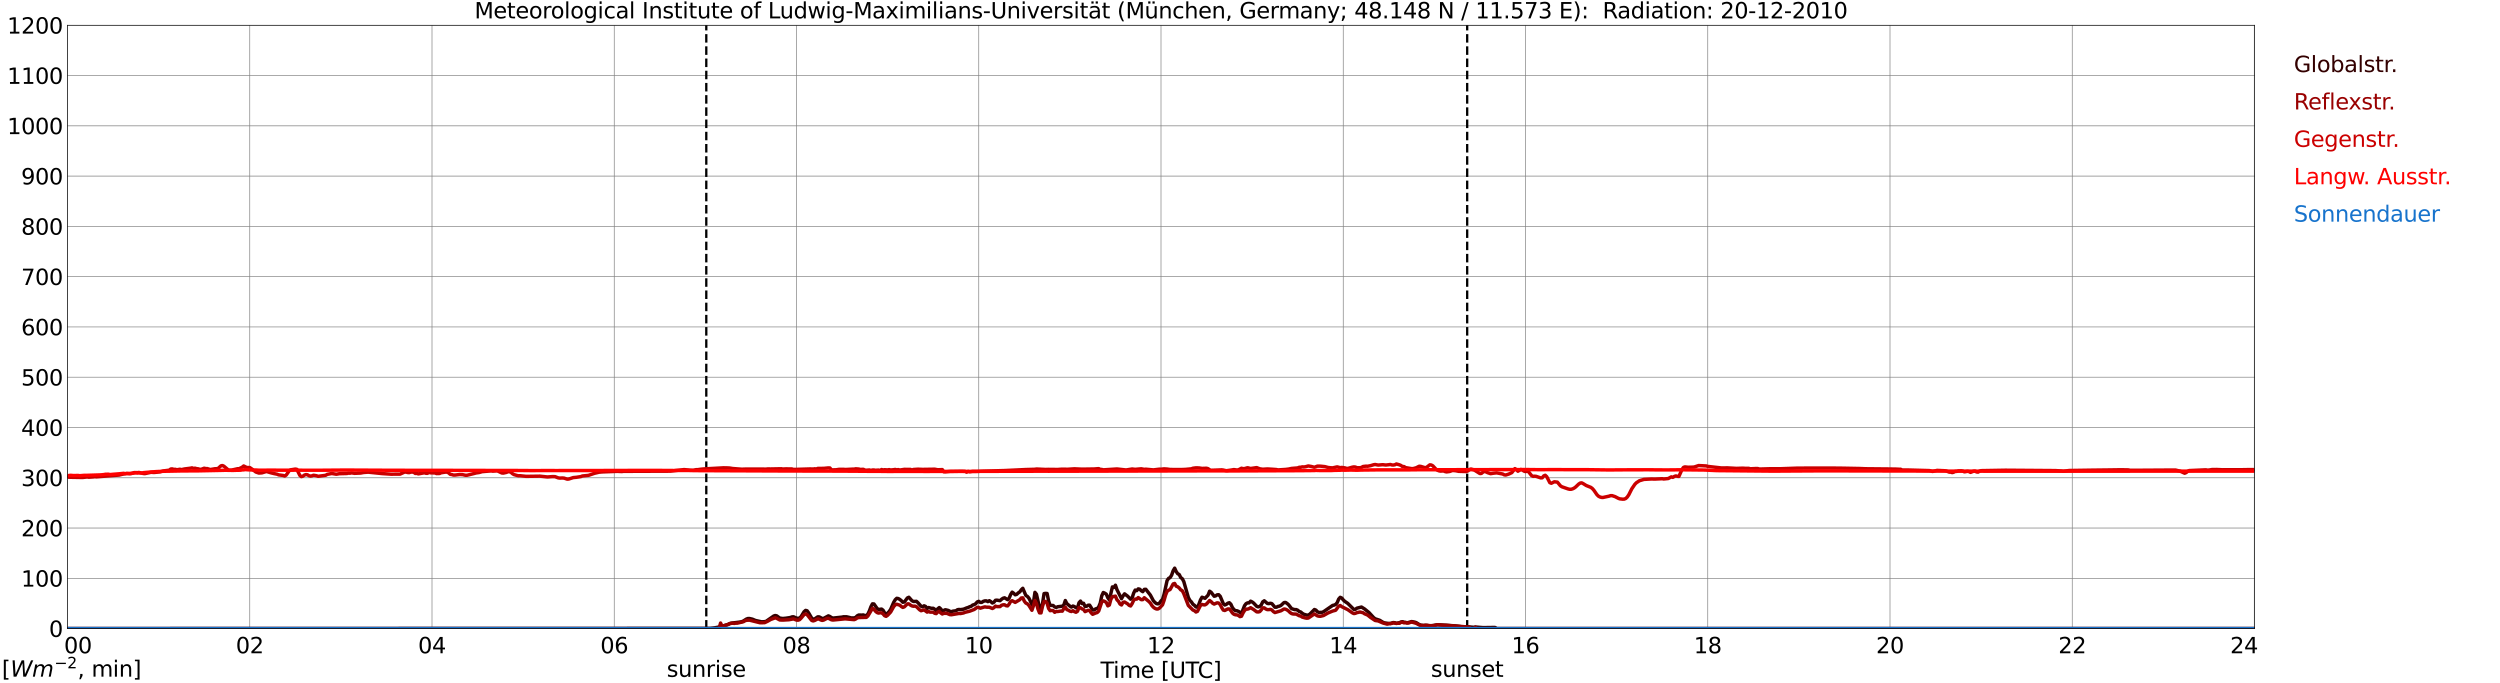 <?xml version="1.0" encoding="utf-8" standalone="no"?>
<!DOCTYPE svg PUBLIC "-//W3C//DTD SVG 1.1//EN"
  "http://www.w3.org/Graphics/SVG/1.1/DTD/svg11.dtd">
<svg xmlns:xlink="http://www.w3.org/1999/xlink" width="1085.4pt" height="296.64pt" viewBox="0 0 1085.4 296.64" xmlns="http://www.w3.org/2000/svg" version="1.1">
 <defs>
  <style type="text/css">*{stroke-linejoin: round; stroke-linecap: butt}</style>
 </defs>
 <g id="figure_1">
  <g id="patch_1">
   <path d="M 0 296.64 
L 1085.4 296.64 
L 1085.4 0 
L 0 0 
z
" style="fill: #ffffff"/>
  </g>
  <g id="axes_1">
   <g id="patch_2">
    <path d="M 29.306 272.909 
L 978.814 272.909 
L 978.814 10.976 
L 29.306 10.976 
z
" style="fill: #ffffff"/>
   </g>
   <g id="patch_3">
    <path d="M 978.814 272.909 
L 978.814 272.909 
L 978.814 10.976 
L 978.814 10.976 
z
" clip-path="url(#pf33347f3f7)" style="fill: #d3d3d3; opacity: 0.25; stroke: #d3d3d3; stroke-linejoin: miter"/>
   </g>
   <g id="matplotlib.axis_1">
    <g id="xtick_1">
     <g id="line2d_1">
      <path d="M 29.306 272.909 
L 29.306 10.976 
" clip-path="url(#pf33347f3f7)" style="fill: none; stroke: #808080; stroke-width: 0.3; stroke-linecap: square"/>
     </g>
     <g id="line2d_2"/>
     <g id="text_1">
      <!--    00 -->
      <g transform="translate(18.733 283.627) scale(0.095 -0.095)">
       <defs>
        <path id="DejaVuSans-20" transform="scale(0.016)"/>
        <path id="DejaVuSans-30" d="M 2034 4250 
Q 1547 4250 1301 3770 
Q 1056 3291 1056 2328 
Q 1056 1369 1301 889 
Q 1547 409 2034 409 
Q 2525 409 2770 889 
Q 3016 1369 3016 2328 
Q 3016 3291 2770 3770 
Q 2525 4250 2034 4250 
z
M 2034 4750 
Q 2819 4750 3233 4129 
Q 3647 3509 3647 2328 
Q 3647 1150 3233 529 
Q 2819 -91 2034 -91 
Q 1250 -91 836 529 
Q 422 1150 422 2328 
Q 422 3509 836 4129 
Q 1250 4750 2034 4750 
z
" transform="scale(0.016)"/>
       </defs>
       <use xlink:href="#DejaVuSans-20"/>
       <use xlink:href="#DejaVuSans-20" transform="translate(31.787 0)"/>
       <use xlink:href="#DejaVuSans-20" transform="translate(63.574 0)"/>
       <use xlink:href="#DejaVuSans-30" transform="translate(95.361 0)"/>
       <use xlink:href="#DejaVuSans-30" transform="translate(158.984 0)"/>
      </g>
     </g>
    </g>
    <g id="xtick_2">
     <g id="line2d_3">
      <path d="M 108.431 272.909 
L 108.431 10.976 
" clip-path="url(#pf33347f3f7)" style="fill: none; stroke: #808080; stroke-width: 0.3; stroke-linecap: square"/>
     </g>
     <g id="line2d_4"/>
     <g id="text_2">
      <!-- 02 -->
      <g transform="translate(102.387 283.627) scale(0.095 -0.095)">
       <defs>
        <path id="DejaVuSans-32" d="M 1228 531 
L 3431 531 
L 3431 0 
L 469 0 
L 469 531 
Q 828 903 1448 1529 
Q 2069 2156 2228 2338 
Q 2531 2678 2651 2914 
Q 2772 3150 2772 3378 
Q 2772 3750 2511 3984 
Q 2250 4219 1831 4219 
Q 1534 4219 1204 4116 
Q 875 4013 500 3803 
L 500 4441 
Q 881 4594 1212 4672 
Q 1544 4750 1819 4750 
Q 2544 4750 2975 4387 
Q 3406 4025 3406 3419 
Q 3406 3131 3298 2873 
Q 3191 2616 2906 2266 
Q 2828 2175 2409 1742 
Q 1991 1309 1228 531 
z
" transform="scale(0.016)"/>
       </defs>
       <use xlink:href="#DejaVuSans-30"/>
       <use xlink:href="#DejaVuSans-32" transform="translate(63.623 0)"/>
      </g>
     </g>
    </g>
    <g id="xtick_3">
     <g id="line2d_5">
      <path d="M 187.557 272.909 
L 187.557 10.976 
" clip-path="url(#pf33347f3f7)" style="fill: none; stroke: #808080; stroke-width: 0.3; stroke-linecap: square"/>
     </g>
     <g id="line2d_6"/>
     <g id="text_3">
      <!-- 04 -->
      <g transform="translate(181.513 283.627) scale(0.095 -0.095)">
       <defs>
        <path id="DejaVuSans-34" d="M 2419 4116 
L 825 1625 
L 2419 1625 
L 2419 4116 
z
M 2253 4666 
L 3047 4666 
L 3047 1625 
L 3713 1625 
L 3713 1100 
L 3047 1100 
L 3047 0 
L 2419 0 
L 2419 1100 
L 313 1100 
L 313 1709 
L 2253 4666 
z
" transform="scale(0.016)"/>
       </defs>
       <use xlink:href="#DejaVuSans-30"/>
       <use xlink:href="#DejaVuSans-34" transform="translate(63.623 0)"/>
      </g>
     </g>
    </g>
    <g id="xtick_4">
     <g id="line2d_7">
      <path d="M 266.683 272.909 
L 266.683 10.976 
" clip-path="url(#pf33347f3f7)" style="fill: none; stroke: #808080; stroke-width: 0.3; stroke-linecap: square"/>
     </g>
     <g id="line2d_8"/>
     <g id="text_4">
      <!-- 06 -->
      <g transform="translate(260.638 283.627) scale(0.095 -0.095)">
       <defs>
        <path id="DejaVuSans-36" d="M 2113 2584 
Q 1688 2584 1439 2293 
Q 1191 2003 1191 1497 
Q 1191 994 1439 701 
Q 1688 409 2113 409 
Q 2538 409 2786 701 
Q 3034 994 3034 1497 
Q 3034 2003 2786 2293 
Q 2538 2584 2113 2584 
z
M 3366 4563 
L 3366 3988 
Q 3128 4100 2886 4159 
Q 2644 4219 2406 4219 
Q 1781 4219 1451 3797 
Q 1122 3375 1075 2522 
Q 1259 2794 1537 2939 
Q 1816 3084 2150 3084 
Q 2853 3084 3261 2657 
Q 3669 2231 3669 1497 
Q 3669 778 3244 343 
Q 2819 -91 2113 -91 
Q 1303 -91 875 529 
Q 447 1150 447 2328 
Q 447 3434 972 4092 
Q 1497 4750 2381 4750 
Q 2619 4750 2861 4703 
Q 3103 4656 3366 4563 
z
" transform="scale(0.016)"/>
       </defs>
       <use xlink:href="#DejaVuSans-30"/>
       <use xlink:href="#DejaVuSans-36" transform="translate(63.623 0)"/>
      </g>
     </g>
    </g>
    <g id="xtick_5">
     <g id="line2d_9">
      <path d="M 345.808 272.909 
L 345.808 10.976 
" clip-path="url(#pf33347f3f7)" style="fill: none; stroke: #808080; stroke-width: 0.3; stroke-linecap: square"/>
     </g>
     <g id="line2d_10"/>
     <g id="text_5">
      <!-- 08 -->
      <g transform="translate(339.764 283.627) scale(0.095 -0.095)">
       <defs>
        <path id="DejaVuSans-38" d="M 2034 2216 
Q 1584 2216 1326 1975 
Q 1069 1734 1069 1313 
Q 1069 891 1326 650 
Q 1584 409 2034 409 
Q 2484 409 2743 651 
Q 3003 894 3003 1313 
Q 3003 1734 2745 1975 
Q 2488 2216 2034 2216 
z
M 1403 2484 
Q 997 2584 770 2862 
Q 544 3141 544 3541 
Q 544 4100 942 4425 
Q 1341 4750 2034 4750 
Q 2731 4750 3128 4425 
Q 3525 4100 3525 3541 
Q 3525 3141 3298 2862 
Q 3072 2584 2669 2484 
Q 3125 2378 3379 2068 
Q 3634 1759 3634 1313 
Q 3634 634 3220 271 
Q 2806 -91 2034 -91 
Q 1263 -91 848 271 
Q 434 634 434 1313 
Q 434 1759 690 2068 
Q 947 2378 1403 2484 
z
M 1172 3481 
Q 1172 3119 1398 2916 
Q 1625 2713 2034 2713 
Q 2441 2713 2670 2916 
Q 2900 3119 2900 3481 
Q 2900 3844 2670 4047 
Q 2441 4250 2034 4250 
Q 1625 4250 1398 4047 
Q 1172 3844 1172 3481 
z
" transform="scale(0.016)"/>
       </defs>
       <use xlink:href="#DejaVuSans-30"/>
       <use xlink:href="#DejaVuSans-38" transform="translate(63.623 0)"/>
      </g>
     </g>
    </g>
    <g id="xtick_6">
     <g id="line2d_11">
      <path d="M 424.934 272.909 
L 424.934 10.976 
" clip-path="url(#pf33347f3f7)" style="fill: none; stroke: #808080; stroke-width: 0.3; stroke-linecap: square"/>
     </g>
     <g id="line2d_12"/>
     <g id="text_6">
      <!-- 10 -->
      <g transform="translate(418.89 283.627) scale(0.095 -0.095)">
       <defs>
        <path id="DejaVuSans-31" d="M 794 531 
L 1825 531 
L 1825 4091 
L 703 3866 
L 703 4441 
L 1819 4666 
L 2450 4666 
L 2450 531 
L 3481 531 
L 3481 0 
L 794 0 
L 794 531 
z
" transform="scale(0.016)"/>
       </defs>
       <use xlink:href="#DejaVuSans-31"/>
       <use xlink:href="#DejaVuSans-30" transform="translate(63.623 0)"/>
      </g>
     </g>
    </g>
    <g id="xtick_7">
     <g id="line2d_13">
      <path d="M 504.06 272.909 
L 504.06 10.976 
" clip-path="url(#pf33347f3f7)" style="fill: none; stroke: #808080; stroke-width: 0.3; stroke-linecap: square"/>
     </g>
     <g id="line2d_14"/>
     <g id="text_7">
      <!-- 12 -->
      <g transform="translate(498.015 283.627) scale(0.095 -0.095)">
       <use xlink:href="#DejaVuSans-31"/>
       <use xlink:href="#DejaVuSans-32" transform="translate(63.623 0)"/>
      </g>
     </g>
    </g>
    <g id="xtick_8">
     <g id="line2d_15">
      <path d="M 583.185 272.909 
L 583.185 10.976 
" clip-path="url(#pf33347f3f7)" style="fill: none; stroke: #808080; stroke-width: 0.3; stroke-linecap: square"/>
     </g>
     <g id="line2d_16"/>
     <g id="text_8">
      <!-- 14 -->
      <g transform="translate(577.141 283.627) scale(0.095 -0.095)">
       <use xlink:href="#DejaVuSans-31"/>
       <use xlink:href="#DejaVuSans-34" transform="translate(63.623 0)"/>
      </g>
     </g>
    </g>
    <g id="xtick_9">
     <g id="line2d_17">
      <path d="M 662.311 272.909 
L 662.311 10.976 
" clip-path="url(#pf33347f3f7)" style="fill: none; stroke: #808080; stroke-width: 0.3; stroke-linecap: square"/>
     </g>
     <g id="line2d_18"/>
     <g id="text_9">
      <!-- 16 -->
      <g transform="translate(656.267 283.627) scale(0.095 -0.095)">
       <use xlink:href="#DejaVuSans-31"/>
       <use xlink:href="#DejaVuSans-36" transform="translate(63.623 0)"/>
      </g>
     </g>
    </g>
    <g id="xtick_10">
     <g id="line2d_19">
      <path d="M 741.437 272.909 
L 741.437 10.976 
" clip-path="url(#pf33347f3f7)" style="fill: none; stroke: #808080; stroke-width: 0.3; stroke-linecap: square"/>
     </g>
     <g id="line2d_20"/>
     <g id="text_10">
      <!-- 18 -->
      <g transform="translate(735.392 283.627) scale(0.095 -0.095)">
       <use xlink:href="#DejaVuSans-31"/>
       <use xlink:href="#DejaVuSans-38" transform="translate(63.623 0)"/>
      </g>
     </g>
    </g>
    <g id="xtick_11">
     <g id="line2d_21">
      <path d="M 820.562 272.909 
L 820.562 10.976 
" clip-path="url(#pf33347f3f7)" style="fill: none; stroke: #808080; stroke-width: 0.3; stroke-linecap: square"/>
     </g>
     <g id="line2d_22"/>
     <g id="text_11">
      <!-- 20 -->
      <g transform="translate(814.518 283.627) scale(0.095 -0.095)">
       <use xlink:href="#DejaVuSans-32"/>
       <use xlink:href="#DejaVuSans-30" transform="translate(63.623 0)"/>
      </g>
     </g>
    </g>
    <g id="xtick_12">
     <g id="line2d_23">
      <path d="M 899.688 272.909 
L 899.688 10.976 
" clip-path="url(#pf33347f3f7)" style="fill: none; stroke: #808080; stroke-width: 0.3; stroke-linecap: square"/>
     </g>
     <g id="line2d_24"/>
     <g id="text_12">
      <!-- 22 -->
      <g transform="translate(893.644 283.627) scale(0.095 -0.095)">
       <use xlink:href="#DejaVuSans-32"/>
       <use xlink:href="#DejaVuSans-32" transform="translate(63.623 0)"/>
      </g>
     </g>
    </g>
    <g id="xtick_13">
     <g id="line2d_25">
      <path d="M 978.814 272.909 
L 978.814 10.976 
" clip-path="url(#pf33347f3f7)" style="fill: none; stroke: #808080; stroke-width: 0.3; stroke-linecap: square"/>
     </g>
     <g id="line2d_26"/>
     <g id="text_13">
      <!-- 24    -->
      <g transform="translate(968.241 283.627) scale(0.095 -0.095)">
       <use xlink:href="#DejaVuSans-32"/>
       <use xlink:href="#DejaVuSans-34" transform="translate(63.623 0)"/>
       <use xlink:href="#DejaVuSans-20" transform="translate(127.246 0)"/>
       <use xlink:href="#DejaVuSans-20" transform="translate(159.033 0)"/>
       <use xlink:href="#DejaVuSans-20" transform="translate(190.82 0)"/>
      </g>
     </g>
    </g>
    <g id="text_14">
     <!-- Time [UTC] -->
     <g transform="translate(477.806 294.322) scale(0.095 -0.095)">
      <defs>
       <path id="DejaVuSans-54" d="M -19 4666 
L 3928 4666 
L 3928 4134 
L 2272 4134 
L 2272 0 
L 1638 0 
L 1638 4134 
L -19 4134 
L -19 4666 
z
" transform="scale(0.016)"/>
       <path id="DejaVuSans-69" d="M 603 3500 
L 1178 3500 
L 1178 0 
L 603 0 
L 603 3500 
z
M 603 4863 
L 1178 4863 
L 1178 4134 
L 603 4134 
L 603 4863 
z
" transform="scale(0.016)"/>
       <path id="DejaVuSans-6d" d="M 3328 2828 
Q 3544 3216 3844 3400 
Q 4144 3584 4550 3584 
Q 5097 3584 5394 3201 
Q 5691 2819 5691 2113 
L 5691 0 
L 5113 0 
L 5113 2094 
Q 5113 2597 4934 2840 
Q 4756 3084 4391 3084 
Q 3944 3084 3684 2787 
Q 3425 2491 3425 1978 
L 3425 0 
L 2847 0 
L 2847 2094 
Q 2847 2600 2669 2842 
Q 2491 3084 2119 3084 
Q 1678 3084 1418 2786 
Q 1159 2488 1159 1978 
L 1159 0 
L 581 0 
L 581 3500 
L 1159 3500 
L 1159 2956 
Q 1356 3278 1631 3431 
Q 1906 3584 2284 3584 
Q 2666 3584 2933 3390 
Q 3200 3197 3328 2828 
z
" transform="scale(0.016)"/>
       <path id="DejaVuSans-65" d="M 3597 1894 
L 3597 1613 
L 953 1613 
Q 991 1019 1311 708 
Q 1631 397 2203 397 
Q 2534 397 2845 478 
Q 3156 559 3463 722 
L 3463 178 
Q 3153 47 2828 -22 
Q 2503 -91 2169 -91 
Q 1331 -91 842 396 
Q 353 884 353 1716 
Q 353 2575 817 3079 
Q 1281 3584 2069 3584 
Q 2775 3584 3186 3129 
Q 3597 2675 3597 1894 
z
M 3022 2063 
Q 3016 2534 2758 2815 
Q 2500 3097 2075 3097 
Q 1594 3097 1305 2825 
Q 1016 2553 972 2059 
L 3022 2063 
z
" transform="scale(0.016)"/>
       <path id="DejaVuSans-5b" d="M 550 4863 
L 1875 4863 
L 1875 4416 
L 1125 4416 
L 1125 -397 
L 1875 -397 
L 1875 -844 
L 550 -844 
L 550 4863 
z
" transform="scale(0.016)"/>
       <path id="DejaVuSans-55" d="M 556 4666 
L 1191 4666 
L 1191 1831 
Q 1191 1081 1462 751 
Q 1734 422 2344 422 
Q 2950 422 3222 751 
Q 3494 1081 3494 1831 
L 3494 4666 
L 4128 4666 
L 4128 1753 
Q 4128 841 3676 375 
Q 3225 -91 2344 -91 
Q 1459 -91 1007 375 
Q 556 841 556 1753 
L 556 4666 
z
" transform="scale(0.016)"/>
       <path id="DejaVuSans-43" d="M 4122 4306 
L 4122 3641 
Q 3803 3938 3442 4084 
Q 3081 4231 2675 4231 
Q 1875 4231 1450 3742 
Q 1025 3253 1025 2328 
Q 1025 1406 1450 917 
Q 1875 428 2675 428 
Q 3081 428 3442 575 
Q 3803 722 4122 1019 
L 4122 359 
Q 3791 134 3420 21 
Q 3050 -91 2638 -91 
Q 1578 -91 968 557 
Q 359 1206 359 2328 
Q 359 3453 968 4101 
Q 1578 4750 2638 4750 
Q 3056 4750 3426 4639 
Q 3797 4528 4122 4306 
z
" transform="scale(0.016)"/>
       <path id="DejaVuSans-5d" d="M 1947 4863 
L 1947 -844 
L 622 -844 
L 622 -397 
L 1369 -397 
L 1369 4416 
L 622 4416 
L 622 4863 
L 1947 4863 
z
" transform="scale(0.016)"/>
      </defs>
      <use xlink:href="#DejaVuSans-54"/>
      <use xlink:href="#DejaVuSans-69" transform="translate(57.959 0)"/>
      <use xlink:href="#DejaVuSans-6d" transform="translate(85.742 0)"/>
      <use xlink:href="#DejaVuSans-65" transform="translate(183.154 0)"/>
      <use xlink:href="#DejaVuSans-20" transform="translate(244.678 0)"/>
      <use xlink:href="#DejaVuSans-5b" transform="translate(276.465 0)"/>
      <use xlink:href="#DejaVuSans-55" transform="translate(315.479 0)"/>
      <use xlink:href="#DejaVuSans-54" transform="translate(388.672 0)"/>
      <use xlink:href="#DejaVuSans-43" transform="translate(443.881 0)"/>
      <use xlink:href="#DejaVuSans-5d" transform="translate(513.705 0)"/>
     </g>
    </g>
   </g>
   <g id="matplotlib.axis_2">
    <g id="ytick_1">
     <g id="line2d_27">
      <path d="M 29.306 272.909 
L 978.814 272.909 
" clip-path="url(#pf33347f3f7)" style="fill: none; stroke: #808080; stroke-width: 0.3; stroke-linecap: square"/>
     </g>
     <g id="line2d_28"/>
     <g id="text_15">
      <!-- 0 -->
      <g transform="translate(21.261 276.518) scale(0.095 -0.095)">
       <use xlink:href="#DejaVuSans-30"/>
      </g>
     </g>
    </g>
    <g id="ytick_2">
     <g id="line2d_29">
      <path d="M 29.306 251.081 
L 978.814 251.081 
" clip-path="url(#pf33347f3f7)" style="fill: none; stroke: #808080; stroke-width: 0.3; stroke-linecap: square"/>
     </g>
     <g id="line2d_30"/>
     <g id="text_16">
      <!-- 100 -->
      <g transform="translate(9.173 254.69) scale(0.095 -0.095)">
       <use xlink:href="#DejaVuSans-31"/>
       <use xlink:href="#DejaVuSans-30" transform="translate(63.623 0)"/>
       <use xlink:href="#DejaVuSans-30" transform="translate(127.246 0)"/>
      </g>
     </g>
    </g>
    <g id="ytick_3">
     <g id="line2d_31">
      <path d="M 29.306 229.253 
L 978.814 229.253 
" clip-path="url(#pf33347f3f7)" style="fill: none; stroke: #808080; stroke-width: 0.3; stroke-linecap: square"/>
     </g>
     <g id="line2d_32"/>
     <g id="text_17">
      <!-- 200 -->
      <g transform="translate(9.173 232.863) scale(0.095 -0.095)">
       <use xlink:href="#DejaVuSans-32"/>
       <use xlink:href="#DejaVuSans-30" transform="translate(63.623 0)"/>
       <use xlink:href="#DejaVuSans-30" transform="translate(127.246 0)"/>
      </g>
     </g>
    </g>
    <g id="ytick_4">
     <g id="line2d_33">
      <path d="M 29.306 207.426 
L 978.814 207.426 
" clip-path="url(#pf33347f3f7)" style="fill: none; stroke: #808080; stroke-width: 0.3; stroke-linecap: square"/>
     </g>
     <g id="line2d_34"/>
     <g id="text_18">
      <!-- 300 -->
      <g transform="translate(9.173 211.035) scale(0.095 -0.095)">
       <defs>
        <path id="DejaVuSans-33" d="M 2597 2516 
Q 3050 2419 3304 2112 
Q 3559 1806 3559 1356 
Q 3559 666 3084 287 
Q 2609 -91 1734 -91 
Q 1441 -91 1130 -33 
Q 819 25 488 141 
L 488 750 
Q 750 597 1062 519 
Q 1375 441 1716 441 
Q 2309 441 2620 675 
Q 2931 909 2931 1356 
Q 2931 1769 2642 2001 
Q 2353 2234 1838 2234 
L 1294 2234 
L 1294 2753 
L 1863 2753 
Q 2328 2753 2575 2939 
Q 2822 3125 2822 3475 
Q 2822 3834 2567 4026 
Q 2313 4219 1838 4219 
Q 1578 4219 1281 4162 
Q 984 4106 628 3988 
L 628 4550 
Q 988 4650 1302 4700 
Q 1616 4750 1894 4750 
Q 2613 4750 3031 4423 
Q 3450 4097 3450 3541 
Q 3450 3153 3228 2886 
Q 3006 2619 2597 2516 
z
" transform="scale(0.016)"/>
       </defs>
       <use xlink:href="#DejaVuSans-33"/>
       <use xlink:href="#DejaVuSans-30" transform="translate(63.623 0)"/>
       <use xlink:href="#DejaVuSans-30" transform="translate(127.246 0)"/>
      </g>
     </g>
    </g>
    <g id="ytick_5">
     <g id="line2d_35">
      <path d="M 29.306 185.598 
L 978.814 185.598 
" clip-path="url(#pf33347f3f7)" style="fill: none; stroke: #808080; stroke-width: 0.3; stroke-linecap: square"/>
     </g>
     <g id="line2d_36"/>
     <g id="text_19">
      <!-- 400 -->
      <g transform="translate(9.173 189.207) scale(0.095 -0.095)">
       <use xlink:href="#DejaVuSans-34"/>
       <use xlink:href="#DejaVuSans-30" transform="translate(63.623 0)"/>
       <use xlink:href="#DejaVuSans-30" transform="translate(127.246 0)"/>
      </g>
     </g>
    </g>
    <g id="ytick_6">
     <g id="line2d_37">
      <path d="M 29.306 163.77 
L 978.814 163.77 
" clip-path="url(#pf33347f3f7)" style="fill: none; stroke: #808080; stroke-width: 0.3; stroke-linecap: square"/>
     </g>
     <g id="line2d_38"/>
     <g id="text_20">
      <!-- 500 -->
      <g transform="translate(9.173 167.379) scale(0.095 -0.095)">
       <defs>
        <path id="DejaVuSans-35" d="M 691 4666 
L 3169 4666 
L 3169 4134 
L 1269 4134 
L 1269 2991 
Q 1406 3038 1543 3061 
Q 1681 3084 1819 3084 
Q 2600 3084 3056 2656 
Q 3513 2228 3513 1497 
Q 3513 744 3044 326 
Q 2575 -91 1722 -91 
Q 1428 -91 1123 -41 
Q 819 9 494 109 
L 494 744 
Q 775 591 1075 516 
Q 1375 441 1709 441 
Q 2250 441 2565 725 
Q 2881 1009 2881 1497 
Q 2881 1984 2565 2268 
Q 2250 2553 1709 2553 
Q 1456 2553 1204 2497 
Q 953 2441 691 2322 
L 691 4666 
z
" transform="scale(0.016)"/>
       </defs>
       <use xlink:href="#DejaVuSans-35"/>
       <use xlink:href="#DejaVuSans-30" transform="translate(63.623 0)"/>
       <use xlink:href="#DejaVuSans-30" transform="translate(127.246 0)"/>
      </g>
     </g>
    </g>
    <g id="ytick_7">
     <g id="line2d_39">
      <path d="M 29.306 141.942 
L 978.814 141.942 
" clip-path="url(#pf33347f3f7)" style="fill: none; stroke: #808080; stroke-width: 0.3; stroke-linecap: square"/>
     </g>
     <g id="line2d_40"/>
     <g id="text_21">
      <!-- 600 -->
      <g transform="translate(9.173 145.551) scale(0.095 -0.095)">
       <use xlink:href="#DejaVuSans-36"/>
       <use xlink:href="#DejaVuSans-30" transform="translate(63.623 0)"/>
       <use xlink:href="#DejaVuSans-30" transform="translate(127.246 0)"/>
      </g>
     </g>
    </g>
    <g id="ytick_8">
     <g id="line2d_41">
      <path d="M 29.306 120.114 
L 978.814 120.114 
" clip-path="url(#pf33347f3f7)" style="fill: none; stroke: #808080; stroke-width: 0.3; stroke-linecap: square"/>
     </g>
     <g id="line2d_42"/>
     <g id="text_22">
      <!-- 700 -->
      <g transform="translate(9.173 123.724) scale(0.095 -0.095)">
       <defs>
        <path id="DejaVuSans-37" d="M 525 4666 
L 3525 4666 
L 3525 4397 
L 1831 0 
L 1172 0 
L 2766 4134 
L 525 4134 
L 525 4666 
z
" transform="scale(0.016)"/>
       </defs>
       <use xlink:href="#DejaVuSans-37"/>
       <use xlink:href="#DejaVuSans-30" transform="translate(63.623 0)"/>
       <use xlink:href="#DejaVuSans-30" transform="translate(127.246 0)"/>
      </g>
     </g>
    </g>
    <g id="ytick_9">
     <g id="line2d_43">
      <path d="M 29.306 98.287 
L 978.814 98.287 
" clip-path="url(#pf33347f3f7)" style="fill: none; stroke: #808080; stroke-width: 0.3; stroke-linecap: square"/>
     </g>
     <g id="line2d_44"/>
     <g id="text_23">
      <!-- 800 -->
      <g transform="translate(9.173 101.896) scale(0.095 -0.095)">
       <use xlink:href="#DejaVuSans-38"/>
       <use xlink:href="#DejaVuSans-30" transform="translate(63.623 0)"/>
       <use xlink:href="#DejaVuSans-30" transform="translate(127.246 0)"/>
      </g>
     </g>
    </g>
    <g id="ytick_10">
     <g id="line2d_45">
      <path d="M 29.306 76.459 
L 978.814 76.459 
" clip-path="url(#pf33347f3f7)" style="fill: none; stroke: #808080; stroke-width: 0.3; stroke-linecap: square"/>
     </g>
     <g id="line2d_46"/>
     <g id="text_24">
      <!-- 900 -->
      <g transform="translate(9.173 80.068) scale(0.095 -0.095)">
       <defs>
        <path id="DejaVuSans-39" d="M 703 97 
L 703 672 
Q 941 559 1184 500 
Q 1428 441 1663 441 
Q 2288 441 2617 861 
Q 2947 1281 2994 2138 
Q 2813 1869 2534 1725 
Q 2256 1581 1919 1581 
Q 1219 1581 811 2004 
Q 403 2428 403 3163 
Q 403 3881 828 4315 
Q 1253 4750 1959 4750 
Q 2769 4750 3195 4129 
Q 3622 3509 3622 2328 
Q 3622 1225 3098 567 
Q 2575 -91 1691 -91 
Q 1453 -91 1209 -44 
Q 966 3 703 97 
z
M 1959 2075 
Q 2384 2075 2632 2365 
Q 2881 2656 2881 3163 
Q 2881 3666 2632 3958 
Q 2384 4250 1959 4250 
Q 1534 4250 1286 3958 
Q 1038 3666 1038 3163 
Q 1038 2656 1286 2365 
Q 1534 2075 1959 2075 
z
" transform="scale(0.016)"/>
       </defs>
       <use xlink:href="#DejaVuSans-39"/>
       <use xlink:href="#DejaVuSans-30" transform="translate(63.623 0)"/>
       <use xlink:href="#DejaVuSans-30" transform="translate(127.246 0)"/>
      </g>
     </g>
    </g>
    <g id="ytick_11">
     <g id="line2d_47">
      <path d="M 29.306 54.631 
L 978.814 54.631 
" clip-path="url(#pf33347f3f7)" style="fill: none; stroke: #808080; stroke-width: 0.3; stroke-linecap: square"/>
     </g>
     <g id="line2d_48"/>
     <g id="text_25">
      <!-- 1000 -->
      <g transform="translate(3.128 58.24) scale(0.095 -0.095)">
       <use xlink:href="#DejaVuSans-31"/>
       <use xlink:href="#DejaVuSans-30" transform="translate(63.623 0)"/>
       <use xlink:href="#DejaVuSans-30" transform="translate(127.246 0)"/>
       <use xlink:href="#DejaVuSans-30" transform="translate(190.869 0)"/>
      </g>
     </g>
    </g>
    <g id="ytick_12">
     <g id="line2d_49">
      <path d="M 29.306 32.803 
L 978.814 32.803 
" clip-path="url(#pf33347f3f7)" style="fill: none; stroke: #808080; stroke-width: 0.3; stroke-linecap: square"/>
     </g>
     <g id="line2d_50"/>
     <g id="text_26">
      <!-- 1100 -->
      <g transform="translate(3.128 36.413) scale(0.095 -0.095)">
       <use xlink:href="#DejaVuSans-31"/>
       <use xlink:href="#DejaVuSans-31" transform="translate(63.623 0)"/>
       <use xlink:href="#DejaVuSans-30" transform="translate(127.246 0)"/>
       <use xlink:href="#DejaVuSans-30" transform="translate(190.869 0)"/>
      </g>
     </g>
    </g>
    <g id="ytick_13">
     <g id="line2d_51">
      <path d="M 29.306 10.976 
L 978.814 10.976 
" clip-path="url(#pf33347f3f7)" style="fill: none; stroke: #808080; stroke-width: 0.3; stroke-linecap: square"/>
     </g>
     <g id="line2d_52"/>
     <g id="text_27">
      <!-- 1200 -->
      <g transform="translate(3.128 14.585) scale(0.095 -0.095)">
       <use xlink:href="#DejaVuSans-31"/>
       <use xlink:href="#DejaVuSans-32" transform="translate(63.623 0)"/>
       <use xlink:href="#DejaVuSans-30" transform="translate(127.246 0)"/>
       <use xlink:href="#DejaVuSans-30" transform="translate(190.869 0)"/>
      </g>
     </g>
    </g>
   </g>
   <g id="line2d_53">
    <path d="M 306.641 272.909 
L 306.641 10.976 
" clip-path="url(#pf33347f3f7)" style="fill: none; stroke-dasharray: 3.7,1.6; stroke-dashoffset: 0; stroke: #000000"/>
   </g>
   <g id="line2d_54">
    <path d="M 636.991 272.909 
L 636.991 10.976 
" clip-path="url(#pf33347f3f7)" style="fill: none; stroke-dasharray: 3.7,1.6; stroke-dashoffset: 0; stroke: #000000"/>
   </g>
   <g id="line2d_55">
    <path d="M 29.306 272.909 
L 308.224 272.828 
L 310.202 272.592 
L 312.839 272.097 
L 316.136 271.084 
L 316.796 270.741 
L 317.455 270.547 
L 321.411 270.052 
L 322.071 269.901 
L 322.73 269.622 
L 324.049 268.781 
L 324.708 268.545 
L 325.368 268.524 
L 326.686 268.825 
L 328.005 269.384 
L 330.643 269.964 
L 331.961 269.901 
L 332.621 269.75 
L 335.918 267.447 
L 336.577 267.231 
L 337.236 267.382 
L 338.555 268.351 
L 339.874 268.524 
L 341.193 268.395 
L 342.512 268.201 
L 343.171 268.091 
L 343.83 267.834 
L 344.49 267.771 
L 345.808 268.351 
L 346.468 268.458 
L 347.127 268.329 
L 347.787 267.727 
L 349.105 265.575 
L 349.765 265.014 
L 350.424 265.186 
L 351.083 266.112 
L 352.402 268.373 
L 353.062 268.825 
L 353.721 268.696 
L 355.04 267.79 
L 355.699 267.834 
L 357.018 268.545 
L 357.677 268.436 
L 359.655 267.382 
L 360.315 267.661 
L 360.974 268.113 
L 361.634 268.351 
L 365.59 267.921 
L 366.249 267.771 
L 367.568 267.79 
L 368.887 268.091 
L 369.546 268.286 
L 370.865 268.264 
L 371.524 268.028 
L 372.184 267.36 
L 372.843 267.015 
L 374.162 267.059 
L 374.821 266.974 
L 375.481 267.275 
L 376.14 267.21 
L 376.799 266.607 
L 377.459 265.208 
L 378.118 263.42 
L 378.777 262.172 
L 379.437 262.215 
L 380.756 264.11 
L 381.415 264.627 
L 382.734 264.433 
L 383.393 264.929 
L 384.053 266.068 
L 384.712 266.629 
L 385.371 266.199 
L 386.031 265.509 
L 386.69 264.54 
L 388.009 261.506 
L 388.668 260.386 
L 389.328 259.762 
L 389.987 259.869 
L 390.646 260.236 
L 391.306 260.773 
L 391.965 261.484 
L 392.624 261.355 
L 393.943 259.611 
L 394.603 259.31 
L 395.921 260.794 
L 396.581 261.139 
L 397.899 261.074 
L 398.559 261.698 
L 399.878 263.185 
L 400.537 263.442 
L 401.196 263.012 
L 401.856 263.291 
L 402.515 264.176 
L 403.175 263.765 
L 404.493 264.132 
L 405.153 264.066 
L 405.812 264.499 
L 406.471 265.164 
L 407.131 264.304 
L 407.79 263.787 
L 408.45 264.389 
L 409.109 265.315 
L 410.428 264.712 
L 411.746 265.036 
L 412.406 265.402 
L 413.065 265.575 
L 413.725 265.337 
L 415.043 265.164 
L 415.703 264.712 
L 416.362 264.606 
L 417.022 264.669 
L 418.34 264.477 
L 419.659 263.938 
L 420.318 263.743 
L 420.978 263.42 
L 421.637 263.228 
L 422.297 262.689 
L 422.956 262.495 
L 423.615 262.108 
L 424.275 261.334 
L 424.934 261.074 
L 425.593 261.547 
L 426.253 261.528 
L 426.912 261.074 
L 427.572 260.882 
L 428.231 260.86 
L 428.89 261.205 
L 429.55 260.794 
L 430.209 261.227 
L 430.869 261.807 
L 431.528 261.462 
L 432.187 260.622 
L 432.847 260.559 
L 434.165 260.794 
L 434.825 260.192 
L 435.484 259.74 
L 436.144 259.546 
L 437.462 260.343 
L 438.122 259.696 
L 438.781 258.125 
L 439.44 257.092 
L 440.1 257.566 
L 440.759 258.234 
L 441.419 258.04 
L 442.078 257.415 
L 442.737 256.985 
L 443.397 256.06 
L 444.056 255.414 
L 445.375 258.513 
L 446.034 258.922 
L 446.694 259.675 
L 447.353 260.945 
L 448.012 262.538 
L 448.672 261.635 
L 449.331 257.178 
L 449.991 257.996 
L 451.309 263.831 
L 451.969 264.734 
L 452.628 261.98 
L 453.287 257.717 
L 453.947 257.61 
L 454.606 257.673 
L 455.266 260.923 
L 455.925 262.84 
L 457.244 262.883 
L 457.903 263.508 
L 458.563 263.743 
L 459.222 263.42 
L 461.2 263.185 
L 461.859 262.689 
L 462.519 260.731 
L 463.178 262.043 
L 464.497 263.163 
L 465.156 263.571 
L 465.816 263.119 
L 466.475 263.357 
L 467.134 263.852 
L 467.794 264.003 
L 468.453 261.698 
L 469.113 260.967 
L 469.772 262.043 
L 470.431 261.914 
L 471.091 263.291 
L 471.75 263.228 
L 472.409 262.755 
L 473.069 262.733 
L 474.388 264.841 
L 475.047 264.819 
L 475.706 264.326 
L 476.366 264.217 
L 477.025 263.464 
L 477.685 261.829 
L 478.344 258.664 
L 479.003 257.243 
L 479.663 257.544 
L 480.322 257.974 
L 480.981 259.546 
L 481.641 260.45 
L 482.96 254.811 
L 483.619 255.047 
L 484.278 254.078 
L 484.938 256.016 
L 486.916 259.913 
L 487.575 258.729 
L 488.235 257.824 
L 489.553 258.815 
L 490.872 260.148 
L 491.532 259.546 
L 492.191 257.501 
L 492.85 256.189 
L 493.51 256.446 
L 494.169 255.671 
L 494.828 255.8 
L 495.488 256.468 
L 496.147 256.876 
L 496.807 255.888 
L 497.466 255.844 
L 499.444 258.363 
L 500.763 260.838 
L 501.422 261.547 
L 502.082 262.065 
L 502.741 262.194 
L 503.4 261.851 
L 504.06 260.904 
L 504.719 260.236 
L 505.379 258.083 
L 506.697 252.076 
L 507.357 251.088 
L 508.016 250.765 
L 508.675 249.688 
L 509.335 247.794 
L 509.994 246.674 
L 510.654 248.136 
L 511.313 249.084 
L 511.972 249.429 
L 512.632 250.765 
L 513.291 251.238 
L 513.95 252.487 
L 515.929 259.417 
L 516.588 260.666 
L 517.247 261.312 
L 517.907 262.322 
L 518.566 262.796 
L 519.226 263.508 
L 519.885 263.636 
L 520.544 262.259 
L 521.204 260.45 
L 521.863 259.288 
L 523.182 259.762 
L 524.501 258.385 
L 525.16 256.684 
L 525.819 257.136 
L 527.138 258.858 
L 527.797 258.708 
L 528.457 258.234 
L 529.116 258.212 
L 529.776 258.9 
L 531.094 262.065 
L 531.754 262.667 
L 532.413 262.388 
L 533.073 261.892 
L 533.732 261.678 
L 534.391 262.322 
L 535.051 263.765 
L 535.71 264.627 
L 536.369 265.123 
L 537.029 265.164 
L 537.688 265.424 
L 539.007 266.306 
L 540.326 262.968 
L 540.985 262.087 
L 541.644 261.742 
L 542.304 261.742 
L 542.963 261.01 
L 543.623 261.334 
L 544.282 261.829 
L 545.601 263.228 
L 546.26 263.486 
L 546.919 263.291 
L 547.579 262.667 
L 548.238 261.29 
L 548.898 260.838 
L 550.216 261.98 
L 550.876 262.065 
L 551.535 261.914 
L 552.195 262.065 
L 553.513 263.636 
L 554.173 263.636 
L 554.832 263.291 
L 555.491 263.163 
L 556.151 262.84 
L 557.47 261.613 
L 558.129 261.547 
L 558.788 261.98 
L 559.448 262.56 
L 560.766 264.261 
L 562.085 264.669 
L 562.745 264.649 
L 563.404 264.929 
L 564.063 265.487 
L 564.723 265.703 
L 565.382 266.262 
L 566.042 266.673 
L 567.36 267.059 
L 568.02 267.037 
L 568.679 266.629 
L 570.657 264.627 
L 571.317 264.885 
L 571.976 265.594 
L 572.635 265.917 
L 573.954 265.854 
L 574.613 265.594 
L 578.57 262.861 
L 579.229 262.711 
L 579.889 262.431 
L 580.548 261.657 
L 581.207 260.085 
L 581.867 259.332 
L 582.526 259.633 
L 583.185 260.45 
L 583.845 261.074 
L 585.164 261.98 
L 587.801 264.606 
L 588.46 264.54 
L 589.12 264.045 
L 591.098 263.551 
L 592.417 264.368 
L 593.736 265.444 
L 594.395 265.983 
L 596.373 268.135 
L 597.032 268.652 
L 599.011 269.298 
L 600.329 270.117 
L 600.989 270.418 
L 602.967 270.698 
L 603.626 270.676 
L 604.945 270.287 
L 605.604 270.375 
L 606.264 270.632 
L 607.582 270.353 
L 608.242 270.052 
L 608.901 269.901 
L 609.561 270.137 
L 610.22 270.202 
L 610.879 270.418 
L 612.198 270.073 
L 612.858 269.857 
L 614.176 270.095 
L 614.836 270.309 
L 616.154 271.128 
L 616.814 271.407 
L 618.133 271.516 
L 619.451 271.473 
L 620.77 271.73 
L 622.748 271.473 
L 624.067 271.235 
L 628.023 271.451 
L 631.98 271.752 
L 633.958 271.988 
L 634.617 272.097 
L 635.276 272.075 
L 635.936 272.182 
L 637.255 272.14 
L 639.892 272.354 
L 640.552 272.226 
L 643.848 272.483 
L 648.464 272.42 
L 649.123 272.42 
L 649.783 272.909 
L 978.154 272.909 
L 978.154 272.909 
" clip-path="url(#pf33347f3f7)" style="fill: none; stroke: #330000; stroke-width: 1.5; stroke-linecap: square"/>
   </g>
   <g id="line2d_56">
    <path d="M 29.306 272.909 
L 312.18 272.909 
L 312.839 270.497 
L 313.499 271.913 
L 315.477 271.337 
L 316.136 271.104 
L 316.796 270.748 
L 318.114 270.554 
L 318.774 270.663 
L 319.433 270.534 
L 320.093 270.554 
L 322.73 269.929 
L 323.39 269.543 
L 324.049 269.305 
L 325.368 269.242 
L 329.983 270.383 
L 331.961 270.34 
L 333.28 269.715 
L 334.599 268.962 
L 336.577 268.229 
L 337.236 268.467 
L 338.555 269.176 
L 339.874 269.22 
L 342.512 269.069 
L 344.49 268.703 
L 345.808 269.22 
L 346.468 269.264 
L 347.127 269.047 
L 347.787 268.401 
L 349.105 266.808 
L 349.765 266.55 
L 350.424 266.873 
L 352.402 269.371 
L 353.062 269.587 
L 353.721 269.371 
L 355.04 268.681 
L 355.699 268.831 
L 356.359 269.176 
L 357.018 269.371 
L 357.677 269.176 
L 358.996 268.489 
L 359.655 268.423 
L 360.974 269.091 
L 361.634 269.198 
L 366.909 268.681 
L 370.865 269.026 
L 371.524 268.746 
L 372.184 268.273 
L 372.843 268.122 
L 376.14 268.037 
L 376.799 267.454 
L 378.777 264.119 
L 379.437 264.527 
L 380.096 265.367 
L 380.756 265.926 
L 381.415 266.184 
L 382.074 266.055 
L 382.734 266.077 
L 383.393 266.529 
L 384.053 267.325 
L 384.712 267.585 
L 385.371 267.131 
L 386.69 265.712 
L 388.009 263.366 
L 388.668 262.632 
L 389.328 262.331 
L 390.646 262.741 
L 391.306 263.3 
L 391.965 263.708 
L 392.624 263.473 
L 393.943 262.18 
L 394.603 262.18 
L 395.262 262.698 
L 395.921 263.062 
L 396.581 263.215 
L 397.24 263.15 
L 397.899 263.407 
L 399.218 264.721 
L 399.878 265.151 
L 401.196 264.785 
L 402.515 265.754 
L 403.175 265.496 
L 403.834 265.775 
L 405.153 265.775 
L 405.812 266.271 
L 406.471 266.4 
L 407.131 265.712 
L 407.79 265.496 
L 408.45 266.12 
L 409.109 266.572 
L 409.768 266.271 
L 411.087 266.293 
L 412.406 266.852 
L 413.065 266.895 
L 416.362 266.336 
L 417.022 266.378 
L 418.34 266.12 
L 419 265.841 
L 420.978 265.367 
L 422.956 264.614 
L 424.275 263.667 
L 424.934 263.708 
L 425.593 264.053 
L 427.572 263.473 
L 428.231 263.601 
L 429.55 263.645 
L 430.869 264.182 
L 431.528 263.818 
L 432.187 263.15 
L 432.847 263.366 
L 434.165 263.366 
L 434.825 262.805 
L 435.484 262.591 
L 436.144 262.569 
L 436.803 262.977 
L 437.462 263.062 
L 438.122 262.309 
L 438.781 261.104 
L 439.44 260.803 
L 440.759 261.534 
L 442.737 260.373 
L 443.397 259.62 
L 444.056 259.555 
L 444.716 260.997 
L 445.375 261.836 
L 446.034 262.137 
L 446.694 262.827 
L 448.012 264.957 
L 448.672 263.021 
L 449.331 260.718 
L 449.991 262.03 
L 450.65 264.442 
L 451.309 266.077 
L 451.969 266.099 
L 452.628 263.193 
L 453.287 261.211 
L 453.947 261.104 
L 454.606 261.901 
L 455.266 264.204 
L 455.925 265.129 
L 456.584 265.022 
L 457.244 265.088 
L 457.903 265.841 
L 458.563 265.474 
L 459.222 265.496 
L 460.541 265.302 
L 461.2 265.345 
L 461.859 264.248 
L 462.519 263.601 
L 463.178 264.678 
L 463.838 264.915 
L 464.497 265.324 
L 465.156 265.496 
L 465.816 265.151 
L 466.475 265.559 
L 467.134 265.819 
L 467.794 265.431 
L 468.453 263.796 
L 469.113 263.881 
L 469.772 264.355 
L 470.431 264.592 
L 471.091 265.54 
L 472.409 264.957 
L 473.069 265.108 
L 473.728 266.055 
L 474.388 266.701 
L 475.706 266.142 
L 476.366 265.948 
L 477.025 265.28 
L 478.344 261.342 
L 479.003 260.869 
L 479.663 261.126 
L 480.322 261.578 
L 480.981 263.043 
L 481.641 262.676 
L 482.3 260.201 
L 482.96 259.059 
L 484.278 258.823 
L 484.938 260.415 
L 485.597 261.061 
L 486.256 262.246 
L 486.916 262.654 
L 487.575 261.493 
L 488.235 261.362 
L 489.553 262.159 
L 490.213 262.805 
L 490.872 263.084 
L 491.532 262.052 
L 492.191 260.631 
L 492.85 260.094 
L 493.51 260.113 
L 494.169 259.448 
L 495.488 260.373 
L 496.147 260.329 
L 496.807 259.511 
L 498.785 261.148 
L 499.444 261.836 
L 500.103 262.892 
L 500.763 263.623 
L 501.422 264.119 
L 502.082 264.398 
L 502.741 264.398 
L 503.4 264.01 
L 504.719 262.591 
L 505.379 260.718 
L 506.038 258.413 
L 506.697 256.756 
L 507.357 256.239 
L 508.016 255.96 
L 509.335 253.528 
L 509.994 253.312 
L 510.654 254.495 
L 511.313 254.755 
L 511.972 255.27 
L 512.632 256.11 
L 513.291 256.433 
L 513.95 257.747 
L 515.929 262.87 
L 517.907 264.85 
L 518.566 265.129 
L 519.226 265.712 
L 519.885 265.431 
L 521.204 262.848 
L 521.863 262.44 
L 522.522 262.591 
L 523.182 262.61 
L 523.841 262.202 
L 525.16 260.718 
L 525.819 261.211 
L 526.479 261.901 
L 527.138 262.268 
L 528.457 261.707 
L 529.116 261.836 
L 529.776 262.525 
L 530.435 263.839 
L 531.094 264.872 
L 531.754 265.044 
L 533.073 264.376 
L 533.732 264.398 
L 534.391 265.151 
L 535.051 266.12 
L 535.71 266.679 
L 536.369 266.917 
L 537.029 266.961 
L 537.688 267.218 
L 538.348 267.714 
L 539.007 267.541 
L 539.666 266.142 
L 540.326 265.066 
L 540.985 264.464 
L 541.644 264.464 
L 542.304 264.226 
L 542.963 263.839 
L 544.282 264.634 
L 545.601 265.647 
L 546.26 265.69 
L 546.919 265.54 
L 547.579 264.806 
L 548.238 263.903 
L 548.898 263.903 
L 549.557 264.398 
L 550.216 264.678 
L 550.876 264.678 
L 551.535 264.549 
L 552.195 264.828 
L 552.854 265.518 
L 553.513 265.948 
L 556.151 265.173 
L 557.47 264.398 
L 558.129 264.483 
L 558.788 264.806 
L 559.448 265.28 
L 560.107 265.948 
L 560.766 266.4 
L 561.426 266.572 
L 562.745 266.616 
L 564.063 267.325 
L 564.723 267.476 
L 565.382 267.928 
L 566.701 268.294 
L 567.36 268.401 
L 568.02 268.338 
L 570.657 266.55 
L 571.976 267.391 
L 572.635 267.541 
L 573.295 267.563 
L 574.613 267.24 
L 576.592 266.12 
L 578.57 265.302 
L 579.889 264.957 
L 581.207 263.171 
L 581.867 262.892 
L 582.526 263.385 
L 585.164 264.699 
L 587.142 266.077 
L 587.801 266.4 
L 588.46 266.271 
L 589.12 265.992 
L 590.439 265.712 
L 591.757 266.013 
L 592.417 266.465 
L 593.736 267.024 
L 595.054 268.078 
L 597.032 269.392 
L 598.351 269.587 
L 600.329 270.447 
L 602.307 270.995 
L 602.967 270.726 
L 603.626 270.77 
L 604.286 270.663 
L 604.945 270.425 
L 606.264 270.685 
L 606.923 270.575 
L 607.582 270.619 
L 608.242 270.211 
L 608.901 270.145 
L 609.561 270.425 
L 610.22 270.34 
L 610.879 270.49 
L 611.539 270.49 
L 612.858 270.06 
L 614.836 270.619 
L 616.154 271.309 
L 616.814 271.534 
L 618.133 271.636 
L 618.792 271.459 
L 622.089 271.713 
L 624.067 271.243 
L 626.705 271.479 
L 628.023 271.507 
L 636.595 272.169 
L 637.914 272.208 
L 638.573 272.909 
L 639.892 272.909 
L 640.552 272.276 
L 641.211 272.909 
L 978.154 272.909 
L 978.154 272.909 
" clip-path="url(#pf33347f3f7)" style="fill: none; stroke: #990000; stroke-width: 1.5; stroke-linecap: square"/>
   </g>
   <g id="line2d_57">
    <path d="M 29.306 207.089 
L 29.965 207.192 
L 31.284 207.227 
L 35.9 207.31 
L 37.878 207.07 
L 38.537 207.192 
L 40.515 207.054 
L 41.175 206.952 
L 41.834 207.037 
L 51.725 206.262 
L 53.043 205.93 
L 55.022 205.533 
L 56.34 205.695 
L 57 205.612 
L 58.319 205.166 
L 59.637 205.201 
L 60.297 205.114 
L 62.275 205.59 
L 62.934 205.623 
L 65.572 205.057 
L 66.89 205.142 
L 69.528 204.869 
L 70.847 204.461 
L 73.484 204.132 
L 74.144 203.619 
L 74.803 203.577 
L 75.462 203.787 
L 76.122 203.75 
L 76.781 203.953 
L 78.1 203.728 
L 78.759 203.885 
L 80.078 203.603 
L 82.716 203.267 
L 83.375 203.119 
L 84.034 203.374 
L 84.694 203.267 
L 85.353 203.475 
L 86.013 203.529 
L 86.672 203.737 
L 87.331 203.763 
L 88.65 203.274 
L 89.309 203.433 
L 89.969 203.433 
L 91.288 203.846 
L 93.266 203.516 
L 94.584 203.455 
L 95.903 202.263 
L 96.563 202.11 
L 97.222 202.416 
L 99.2 204.099 
L 100.519 204.099 
L 103.156 203.499 
L 103.816 203.486 
L 105.135 202.846 
L 105.794 202.305 
L 107.113 202.964 
L 108.431 202.988 
L 109.75 203.898 
L 111.069 204.935 
L 112.388 205.387 
L 113.707 205.299 
L 115.685 204.701 
L 117.663 205.291 
L 118.982 205.618 
L 120.3 205.88 
L 120.96 206.164 
L 122.938 206.435 
L 123.597 206.67 
L 124.257 206.253 
L 125.575 204.374 
L 126.235 203.968 
L 128.213 203.662 
L 128.872 203.765 
L 130.191 206.424 
L 130.85 206.93 
L 131.51 206.74 
L 132.169 206.258 
L 132.829 206.035 
L 133.488 206.138 
L 134.147 206.526 
L 134.807 206.707 
L 135.466 206.59 
L 136.125 206.328 
L 137.444 206.555 
L 138.104 206.795 
L 141.4 206.349 
L 142.06 205.957 
L 144.038 205.572 
L 146.016 205.895 
L 147.335 205.662 
L 150.632 205.57 
L 151.291 205.411 
L 151.951 205.452 
L 152.61 205.297 
L 153.929 205.502 
L 156.566 205.389 
L 157.885 205.142 
L 159.863 204.994 
L 165.798 205.605 
L 169.754 205.874 
L 173.71 205.843 
L 175.688 204.948 
L 176.348 204.985 
L 177.007 205.16 
L 177.666 205.197 
L 178.326 204.996 
L 178.985 204.928 
L 179.645 205.083 
L 180.304 205.551 
L 180.963 205.507 
L 181.623 205.749 
L 184.26 205.262 
L 184.92 205.476 
L 185.579 205.509 
L 186.238 205.083 
L 186.898 205.28 
L 188.876 205.343 
L 189.535 205.612 
L 190.854 205.572 
L 191.513 205.256 
L 193.492 204.966 
L 194.151 204.99 
L 194.81 205.341 
L 195.47 205.937 
L 196.129 206.029 
L 196.788 206.245 
L 197.448 206.269 
L 199.426 206.026 
L 200.745 206.053 
L 202.063 206.343 
L 202.723 206.349 
L 206.02 205.531 
L 206.679 205.343 
L 207.998 205.158 
L 209.317 204.778 
L 213.273 204.446 
L 213.932 204.555 
L 215.91 204.407 
L 217.229 205.055 
L 217.889 205.354 
L 218.548 205.398 
L 219.867 205.099 
L 220.526 204.811 
L 221.186 204.78 
L 221.845 205.088 
L 222.504 205.655 
L 223.164 206.053 
L 224.482 206.435 
L 225.142 206.566 
L 225.801 206.535 
L 228.439 206.812 
L 234.373 206.725 
L 237.67 207.078 
L 239.648 206.928 
L 240.967 206.934 
L 242.286 207.452 
L 242.945 207.565 
L 244.264 207.524 
L 244.923 207.587 
L 246.242 208.028 
L 246.901 207.993 
L 248.88 207.347 
L 250.198 207.227 
L 252.176 206.921 
L 252.836 206.648 
L 255.473 206.387 
L 258.111 205.487 
L 260.089 205.018 
L 261.408 204.898 
L 268.002 204.642 
L 269.98 204.732 
L 270.639 204.64 
L 273.277 204.629 
L 291.08 204.56 
L 295.036 204.101 
L 297.014 203.872 
L 299.652 204.119 
L 300.971 204.16 
L 302.289 203.9 
L 302.949 203.903 
L 304.267 203.708 
L 305.586 203.586 
L 312.839 203.176 
L 314.158 203.108 
L 315.477 203.125 
L 316.796 203.193 
L 318.114 203.411 
L 322.071 203.71 
L 324.049 203.636 
L 328.665 203.638 
L 332.621 203.669 
L 333.28 203.59 
L 334.599 203.608 
L 339.215 203.514 
L 339.874 203.638 
L 341.193 203.566 
L 343.83 203.595 
L 344.49 203.811 
L 351.743 203.593 
L 353.062 203.636 
L 353.721 203.529 
L 354.38 203.627 
L 355.04 203.366 
L 357.677 203.335 
L 359.655 203.143 
L 360.315 203.176 
L 360.974 204.003 
L 362.952 203.966 
L 364.271 203.767 
L 366.249 203.75 
L 366.909 203.839 
L 370.206 203.676 
L 370.865 203.676 
L 371.524 203.538 
L 372.843 203.634 
L 373.502 203.809 
L 374.821 203.748 
L 375.481 204.084 
L 376.14 204.147 
L 377.459 204.042 
L 378.118 204.226 
L 378.777 204.062 
L 379.437 204.057 
L 380.096 204.171 
L 381.415 204.088 
L 382.074 204.256 
L 382.734 203.85 
L 383.393 204.031 
L 384.053 203.933 
L 385.371 204.02 
L 386.031 203.879 
L 386.69 204.049 
L 388.009 203.922 
L 388.668 203.815 
L 389.328 204.001 
L 389.987 203.872 
L 390.646 204.068 
L 392.624 203.776 
L 395.262 203.787 
L 395.921 204.051 
L 396.581 203.83 
L 398.559 203.702 
L 400.537 203.787 
L 405.812 203.704 
L 407.131 203.951 
L 409.109 203.879 
L 409.768 204.845 
L 410.428 204.867 
L 412.406 204.677 
L 417.681 204.592 
L 419 204.656 
L 419.659 205.003 
L 420.318 204.682 
L 420.978 204.863 
L 422.297 204.688 
L 424.275 204.68 
L 426.912 204.551 
L 436.144 204.291 
L 445.375 203.852 
L 449.331 203.739 
L 449.991 203.63 
L 453.947 203.815 
L 455.266 203.776 
L 459.222 203.822 
L 460.541 203.721 
L 462.519 203.691 
L 463.178 203.752 
L 466.475 203.542 
L 469.772 203.691 
L 475.047 203.608 
L 477.025 203.457 
L 477.685 203.78 
L 478.344 203.811 
L 479.003 203.985 
L 484.938 203.606 
L 488.894 204.04 
L 491.532 203.621 
L 492.85 203.769 
L 495.488 203.536 
L 496.807 203.772 
L 497.466 203.702 
L 500.763 204.003 
L 503.4 203.689 
L 504.06 203.71 
L 505.379 203.562 
L 506.697 203.641 
L 508.016 203.828 
L 512.632 203.863 
L 514.61 203.789 
L 517.247 203.54 
L 517.907 203.285 
L 519.226 203.119 
L 520.544 203.152 
L 521.863 203.357 
L 523.841 203.291 
L 524.501 203.479 
L 525.16 203.961 
L 525.819 204.171 
L 528.457 204.075 
L 530.435 203.996 
L 531.094 204.079 
L 532.413 204.374 
L 534.391 204.099 
L 535.71 203.879 
L 537.029 204.057 
L 537.688 203.97 
L 539.007 203.287 
L 539.666 203.466 
L 540.326 203.442 
L 541.644 203.067 
L 542.963 203.398 
L 545.601 203.016 
L 546.919 203.525 
L 548.238 203.726 
L 550.216 203.601 
L 552.195 203.71 
L 554.173 203.852 
L 554.832 204.014 
L 558.129 203.804 
L 559.448 203.645 
L 560.766 203.368 
L 563.404 203.152 
L 564.063 202.877 
L 564.723 202.861 
L 565.382 202.693 
L 566.042 202.733 
L 566.701 202.661 
L 568.02 202.298 
L 569.338 202.525 
L 570.657 202.87 
L 571.976 202.368 
L 573.295 202.39 
L 575.273 202.597 
L 576.592 202.96 
L 577.91 203.101 
L 578.57 203.121 
L 580.548 202.693 
L 581.867 203.045 
L 582.526 202.94 
L 583.845 203.115 
L 584.504 203.32 
L 585.164 203.374 
L 587.142 202.82 
L 587.801 202.711 
L 588.46 202.776 
L 589.12 203.058 
L 590.439 203.056 
L 591.098 202.94 
L 591.757 202.538 
L 593.076 202.383 
L 593.736 202.429 
L 595.054 202.172 
L 596.373 201.77 
L 597.032 201.67 
L 598.351 201.912 
L 600.329 201.752 
L 601.648 201.897 
L 602.967 201.763 
L 603.626 201.656 
L 604.286 201.864 
L 604.945 201.901 
L 605.604 201.781 
L 606.264 201.436 
L 607.582 201.805 
L 608.242 202.093 
L 608.901 202.567 
L 609.561 202.549 
L 610.22 203.008 
L 612.858 203.453 
L 613.517 203.446 
L 614.836 203.088 
L 616.154 202.418 
L 616.814 202.479 
L 618.792 203.071 
L 619.451 202.829 
L 620.77 201.809 
L 621.429 201.89 
L 622.089 202.25 
L 623.408 203.673 
L 624.067 204.14 
L 624.726 204.411 
L 625.386 204.54 
L 626.705 204.453 
L 627.364 204.732 
L 628.023 204.887 
L 629.342 204.704 
L 630.661 204.256 
L 631.98 204.374 
L 633.298 204.636 
L 636.595 204.728 
L 637.255 204.472 
L 637.914 203.92 
L 638.573 203.627 
L 639.892 203.961 
L 642.53 205.612 
L 643.189 205.533 
L 643.848 204.981 
L 644.508 204.66 
L 645.167 204.874 
L 645.827 205.206 
L 647.145 205.651 
L 648.464 205.439 
L 649.783 205.299 
L 652.42 205.795 
L 653.08 206.157 
L 653.739 206.236 
L 655.058 205.817 
L 656.377 205.195 
L 657.695 203.464 
L 658.355 203.879 
L 659.014 204.588 
L 660.333 203.8 
L 660.992 204.073 
L 661.652 204.54 
L 662.311 204.747 
L 662.97 204.594 
L 663.63 204.806 
L 664.949 206.489 
L 665.608 206.808 
L 666.267 206.742 
L 666.927 206.806 
L 668.905 207.482 
L 669.564 207.439 
L 670.224 206.618 
L 670.883 206.341 
L 671.542 206.969 
L 672.861 209.549 
L 673.521 209.813 
L 674.839 209.167 
L 676.158 209.327 
L 677.477 210.925 
L 678.136 211.348 
L 680.774 212.265 
L 681.433 212.42 
L 682.092 212.424 
L 682.752 212.241 
L 683.411 211.922 
L 684.071 211.44 
L 685.389 210.176 
L 686.049 209.735 
L 686.708 209.632 
L 687.368 209.973 
L 688.686 210.794 
L 690.664 211.588 
L 691.324 212.081 
L 691.983 212.826 
L 693.302 214.738 
L 693.961 215.406 
L 694.621 215.764 
L 695.28 215.951 
L 695.939 215.982 
L 698.577 215.419 
L 699.236 215.192 
L 699.896 215.185 
L 701.215 215.622 
L 702.533 216.314 
L 703.193 216.571 
L 704.511 216.724 
L 705.171 216.696 
L 705.83 216.425 
L 706.49 215.796 
L 707.149 214.834 
L 708.468 212.21 
L 709.786 210.276 
L 710.446 209.597 
L 711.765 208.72 
L 713.743 208.135 
L 717.04 207.956 
L 718.358 208.006 
L 721.655 207.842 
L 722.315 207.962 
L 724.293 207.759 
L 725.612 207.033 
L 726.271 207.247 
L 726.93 206.849 
L 727.59 206.618 
L 728.249 206.795 
L 728.909 206.847 
L 730.227 203.905 
L 730.887 202.916 
L 731.546 202.706 
L 732.865 202.855 
L 734.184 202.837 
L 735.502 202.772 
L 737.48 202.124 
L 740.777 202.289 
L 741.437 202.488 
L 747.371 203.158 
L 750.009 203.132 
L 753.965 203.35 
L 756.602 203.254 
L 757.921 203.335 
L 759.24 203.328 
L 759.899 203.527 
L 762.537 203.403 
L 763.196 203.433 
L 763.856 203.636 
L 768.471 203.503 
L 773.087 203.503 
L 780.34 203.239 
L 782.978 203.232 
L 784.296 203.206 
L 794.847 203.204 
L 800.122 203.259 
L 807.375 203.403 
L 810.012 203.51 
L 819.903 203.606 
L 823.2 203.66 
L 824.519 203.726 
L 825.178 203.717 
L 825.837 204.068 
L 827.816 204.038 
L 837.706 204.309 
L 839.025 204.691 
L 841.003 204.223 
L 844.3 204.372 
L 844.959 204.466 
L 846.278 204.976 
L 846.938 204.974 
L 847.597 205.199 
L 848.256 204.99 
L 848.916 204.651 
L 849.575 204.66 
L 850.235 204.437 
L 851.553 204.402 
L 852.213 204.544 
L 852.872 204.869 
L 854.191 204.614 
L 854.85 204.728 
L 855.51 205.081 
L 856.828 204.584 
L 857.488 204.531 
L 858.147 204.9 
L 858.806 204.97 
L 859.466 204.529 
L 860.125 204.335 
L 870.675 204.149 
L 892.435 204.311 
L 895.072 204.474 
L 895.732 204.584 
L 898.369 204.271 
L 908.26 204.119 
L 914.854 204.042 
L 918.81 203.988 
L 920.788 203.951 
L 924.085 204.014 
L 924.745 204.171 
L 926.723 204.178 
L 930.02 204.156 
L 943.867 204.068 
L 944.526 204.075 
L 946.504 204.546 
L 948.482 205.457 
L 949.142 205.177 
L 949.801 204.618 
L 950.46 204.3 
L 957.714 203.981 
L 958.373 204.106 
L 959.032 204.079 
L 960.351 203.859 
L 962.329 203.833 
L 964.967 203.951 
L 968.923 203.929 
L 973.539 203.927 
L 976.176 203.881 
L 978.154 203.881 
L 978.154 203.881 
" clip-path="url(#pf33347f3f7)" style="fill: none; stroke: #cc0000; stroke-width: 1.5; stroke-linecap: square"/>
   </g>
   <g id="line2d_58">
    <path d="M 29.306 206.528 
L 30.625 206.349 
L 31.943 206.469 
L 33.921 206.417 
L 34.581 206.531 
L 36.559 206.367 
L 37.878 206.358 
L 42.493 206.216 
L 43.812 206.164 
L 45.131 206.035 
L 45.79 205.9 
L 47.109 205.884 
L 47.768 206.033 
L 49.087 205.913 
L 51.725 205.701 
L 53.703 205.494 
L 54.362 205.649 
L 57.659 205.45 
L 58.978 205.258 
L 59.637 205.352 
L 60.297 205.286 
L 61.615 205.398 
L 62.275 205.201 
L 66.231 204.856 
L 68.209 204.719 
L 71.506 204.599 
L 72.825 204.586 
L 79.419 204.453 
L 85.353 204.442 
L 95.903 204.223 
L 97.881 204.173 
L 101.178 204.234 
L 102.497 204.186 
L 104.475 204.151 
L 105.135 204.007 
L 105.794 204.005 
L 106.453 203.879 
L 107.772 203.983 
L 110.41 204.088 
L 111.069 204.051 
L 112.388 204.138 
L 118.982 204.112 
L 120.96 204.14 
L 124.916 204.151 
L 126.894 204.147 
L 128.872 204.11 
L 131.51 204.158 
L 136.125 204.154 
L 139.422 204.158 
L 149.972 204.077 
L 169.754 204.173 
L 177.666 204.186 
L 179.645 204.202 
L 184.26 204.186 
L 227.12 204.274 
L 230.417 204.309 
L 236.351 204.295 
L 237.67 204.28 
L 241.626 204.302 
L 243.604 204.293 
L 246.901 204.291 
L 250.198 204.278 
L 254.155 204.28 
L 260.089 204.285 
L 262.726 204.263 
L 269.32 204.243 
L 279.87 204.234 
L 282.508 204.234 
L 285.805 204.23 
L 292.399 204.271 
L 298.333 204.25 
L 301.63 204.326 
L 341.193 204.492 
L 345.149 204.496 
L 351.743 204.518 
L 353.062 204.518 
L 355.699 204.516 
L 365.59 204.551 
L 370.865 204.581 
L 376.14 204.621 
L 383.393 204.656 
L 386.031 204.697 
L 388.668 204.675 
L 393.943 204.671 
L 402.515 204.682 
L 452.628 204.586 
L 455.266 204.594 
L 531.094 204.424 
L 533.732 204.466 
L 563.404 204.357 
L 564.723 204.348 
L 570.657 204.291 
L 571.317 204.23 
L 572.635 204.276 
L 577.91 204.287 
L 579.229 204.219 
L 581.867 204.162 
L 582.526 204.101 
L 583.845 204.149 
L 586.482 204.084 
L 589.12 204.156 
L 591.098 204.082 
L 598.351 204.001 
L 603.626 204.003 
L 604.945 203.99 
L 608.901 203.988 
L 611.539 204.005 
L 613.517 203.961 
L 663.63 203.859 
L 664.949 203.883 
L 668.905 203.909 
L 672.861 203.887 
L 674.839 203.872 
L 682.092 203.922 
L 688.686 203.907 
L 698.577 204.031 
L 699.896 204.033 
L 701.874 203.994 
L 709.786 203.968 
L 715.062 203.951 
L 716.38 203.959 
L 719.677 204.005 
L 724.293 204.014 
L 728.249 203.975 
L 730.227 203.97 
L 740.118 204.075 
L 745.393 204.326 
L 770.449 204.56 
L 773.746 204.529 
L 788.253 204.444 
L 792.209 204.429 
L 869.357 204.581 
L 873.313 204.581 
L 875.95 204.584 
L 879.907 204.581 
L 978.154 204.546 
L 978.154 204.546 
" clip-path="url(#pf33347f3f7)" style="fill: none; stroke: #ff0000; stroke-width: 1.5; stroke-linecap: square"/>
   </g>
   <g id="line2d_59">
    <path d="M 29.306 272.909 
L 978.154 272.909 
L 978.154 272.909 
" clip-path="url(#pf33347f3f7)" style="fill: none; stroke: #1773cc; stroke-width: 1.5; stroke-linecap: square"/>
   </g>
   <g id="patch_4">
    <path d="M 29.306 272.909 
L 29.306 10.976 
" style="fill: none; stroke: #000000; stroke-width: 0.3; stroke-linejoin: miter; stroke-linecap: square"/>
   </g>
   <g id="patch_5">
    <path d="M 978.814 272.909 
L 978.814 10.976 
" style="fill: none; stroke: #000000; stroke-width: 0.3; stroke-linejoin: miter; stroke-linecap: square"/>
   </g>
   <g id="patch_6">
    <path d="M 29.306 272.909 
L 978.814 272.909 
" style="fill: none; stroke: #000000; stroke-width: 0.3; stroke-linejoin: miter; stroke-linecap: square"/>
   </g>
   <g id="patch_7">
    <path d="M 29.306 10.976 
L 978.814 10.976 
" style="fill: none; stroke: #000000; stroke-width: 0.3; stroke-linejoin: miter; stroke-linecap: square"/>
   </g>
   <g id="text_28">
    <!-- sunrise -->
    <g transform="translate(289.477 293.863) scale(0.095 -0.095)">
     <defs>
      <path id="DejaVuSans-73" d="M 2834 3397 
L 2834 2853 
Q 2591 2978 2328 3040 
Q 2066 3103 1784 3103 
Q 1356 3103 1142 2972 
Q 928 2841 928 2578 
Q 928 2378 1081 2264 
Q 1234 2150 1697 2047 
L 1894 2003 
Q 2506 1872 2764 1633 
Q 3022 1394 3022 966 
Q 3022 478 2636 193 
Q 2250 -91 1575 -91 
Q 1294 -91 989 -36 
Q 684 19 347 128 
L 347 722 
Q 666 556 975 473 
Q 1284 391 1588 391 
Q 1994 391 2212 530 
Q 2431 669 2431 922 
Q 2431 1156 2273 1281 
Q 2116 1406 1581 1522 
L 1381 1569 
Q 847 1681 609 1914 
Q 372 2147 372 2553 
Q 372 3047 722 3315 
Q 1072 3584 1716 3584 
Q 2034 3584 2315 3537 
Q 2597 3491 2834 3397 
z
" transform="scale(0.016)"/>
      <path id="DejaVuSans-75" d="M 544 1381 
L 544 3500 
L 1119 3500 
L 1119 1403 
Q 1119 906 1312 657 
Q 1506 409 1894 409 
Q 2359 409 2629 706 
Q 2900 1003 2900 1516 
L 2900 3500 
L 3475 3500 
L 3475 0 
L 2900 0 
L 2900 538 
Q 2691 219 2414 64 
Q 2138 -91 1772 -91 
Q 1169 -91 856 284 
Q 544 659 544 1381 
z
M 1991 3584 
L 1991 3584 
z
" transform="scale(0.016)"/>
      <path id="DejaVuSans-6e" d="M 3513 2113 
L 3513 0 
L 2938 0 
L 2938 2094 
Q 2938 2591 2744 2837 
Q 2550 3084 2163 3084 
Q 1697 3084 1428 2787 
Q 1159 2491 1159 1978 
L 1159 0 
L 581 0 
L 581 3500 
L 1159 3500 
L 1159 2956 
Q 1366 3272 1645 3428 
Q 1925 3584 2291 3584 
Q 2894 3584 3203 3211 
Q 3513 2838 3513 2113 
z
" transform="scale(0.016)"/>
      <path id="DejaVuSans-72" d="M 2631 2963 
Q 2534 3019 2420 3045 
Q 2306 3072 2169 3072 
Q 1681 3072 1420 2755 
Q 1159 2438 1159 1844 
L 1159 0 
L 581 0 
L 581 3500 
L 1159 3500 
L 1159 2956 
Q 1341 3275 1631 3429 
Q 1922 3584 2338 3584 
Q 2397 3584 2469 3576 
Q 2541 3569 2628 3553 
L 2631 2963 
z
" transform="scale(0.016)"/>
     </defs>
     <use xlink:href="#DejaVuSans-73"/>
     <use xlink:href="#DejaVuSans-75" transform="translate(52.1 0)"/>
     <use xlink:href="#DejaVuSans-6e" transform="translate(115.479 0)"/>
     <use xlink:href="#DejaVuSans-72" transform="translate(178.857 0)"/>
     <use xlink:href="#DejaVuSans-69" transform="translate(219.971 0)"/>
     <use xlink:href="#DejaVuSans-73" transform="translate(247.754 0)"/>
     <use xlink:href="#DejaVuSans-65" transform="translate(299.854 0)"/>
    </g>
   </g>
   <g id="text_29">
    <!-- sunset -->
    <g transform="translate(621.236 293.863) scale(0.095 -0.095)">
     <defs>
      <path id="DejaVuSans-74" d="M 1172 4494 
L 1172 3500 
L 2356 3500 
L 2356 3053 
L 1172 3053 
L 1172 1153 
Q 1172 725 1289 603 
Q 1406 481 1766 481 
L 2356 481 
L 2356 0 
L 1766 0 
Q 1100 0 847 248 
Q 594 497 594 1153 
L 594 3053 
L 172 3053 
L 172 3500 
L 594 3500 
L 594 4494 
L 1172 4494 
z
" transform="scale(0.016)"/>
     </defs>
     <use xlink:href="#DejaVuSans-73"/>
     <use xlink:href="#DejaVuSans-75" transform="translate(52.1 0)"/>
     <use xlink:href="#DejaVuSans-6e" transform="translate(115.479 0)"/>
     <use xlink:href="#DejaVuSans-73" transform="translate(178.857 0)"/>
     <use xlink:href="#DejaVuSans-65" transform="translate(230.957 0)"/>
     <use xlink:href="#DejaVuSans-74" transform="translate(292.48 0)"/>
    </g>
   </g>
   <g id="text_30">
    <!-- [$Wm^{-2}$, min] -->
    <g transform="translate(0.821 293.863) scale(0.095 -0.095)">
     <defs>
      <path id="DejaVuSans-Oblique-57" d="M 616 4666 
L 1228 4666 
L 1453 697 
L 3213 4666 
L 3916 4666 
L 4147 697 
L 5888 4666 
L 6528 4666 
L 4453 0 
L 3659 0 
L 3444 3891 
L 1697 0 
L 903 0 
L 616 4666 
z
" transform="scale(0.016)"/>
      <path id="DejaVuSans-Oblique-6d" d="M 5747 2113 
L 5338 0 
L 4763 0 
L 5166 2094 
Q 5191 2228 5203 2325 
Q 5216 2422 5216 2491 
Q 5216 2772 5059 2928 
Q 4903 3084 4622 3084 
Q 4203 3084 3875 2770 
Q 3547 2456 3450 1953 
L 3066 0 
L 2491 0 
L 2900 2094 
Q 2925 2209 2937 2307 
Q 2950 2406 2950 2484 
Q 2950 2769 2794 2926 
Q 2638 3084 2363 3084 
Q 1938 3084 1609 2770 
Q 1281 2456 1184 1953 
L 800 0 
L 225 0 
L 909 3500 
L 1484 3500 
L 1375 2956 
Q 1609 3263 1923 3423 
Q 2238 3584 2597 3584 
Q 2978 3584 3223 3384 
Q 3469 3184 3519 2828 
Q 3781 3197 4126 3390 
Q 4472 3584 4856 3584 
Q 5306 3584 5551 3325 
Q 5797 3066 5797 2591 
Q 5797 2488 5784 2364 
Q 5772 2241 5747 2113 
z
" transform="scale(0.016)"/>
      <path id="DejaVuSans-2212" d="M 678 2272 
L 4684 2272 
L 4684 1741 
L 678 1741 
L 678 2272 
z
" transform="scale(0.016)"/>
      <path id="DejaVuSans-2c" d="M 750 794 
L 1409 794 
L 1409 256 
L 897 -744 
L 494 -744 
L 750 256 
L 750 794 
z
" transform="scale(0.016)"/>
     </defs>
     <use xlink:href="#DejaVuSans-5b" transform="translate(0 0.766)"/>
     <use xlink:href="#DejaVuSans-Oblique-57" transform="translate(39.014 0.766)"/>
     <use xlink:href="#DejaVuSans-Oblique-6d" transform="translate(137.891 0.766)"/>
     <use xlink:href="#DejaVuSans-2212" transform="translate(239.953 39.047) scale(0.7)"/>
     <use xlink:href="#DejaVuSans-32" transform="translate(298.605 39.047) scale(0.7)"/>
     <use xlink:href="#DejaVuSans-2c" transform="translate(345.875 0.766)"/>
     <use xlink:href="#DejaVuSans-20" transform="translate(377.663 0.766)"/>
     <use xlink:href="#DejaVuSans-6d" transform="translate(409.45 0.766)"/>
     <use xlink:href="#DejaVuSans-69" transform="translate(506.862 0.766)"/>
     <use xlink:href="#DejaVuSans-6e" transform="translate(534.645 0.766)"/>
     <use xlink:href="#DejaVuSans-5d" transform="translate(598.024 0.766)"/>
    </g>
   </g>
   <g id="text_31">
    <!-- Globalstr. -->
    <g style="fill: #330000" transform="translate(995.905 31.291) scale(0.095 -0.095)">
     <defs>
      <path id="DejaVuSans-47" d="M 3809 666 
L 3809 1919 
L 2778 1919 
L 2778 2438 
L 4434 2438 
L 4434 434 
Q 4069 175 3628 42 
Q 3188 -91 2688 -91 
Q 1594 -91 976 548 
Q 359 1188 359 2328 
Q 359 3472 976 4111 
Q 1594 4750 2688 4750 
Q 3144 4750 3555 4637 
Q 3966 4525 4313 4306 
L 4313 3634 
Q 3963 3931 3569 4081 
Q 3175 4231 2741 4231 
Q 1884 4231 1454 3753 
Q 1025 3275 1025 2328 
Q 1025 1384 1454 906 
Q 1884 428 2741 428 
Q 3075 428 3337 486 
Q 3600 544 3809 666 
z
" transform="scale(0.016)"/>
      <path id="DejaVuSans-6c" d="M 603 4863 
L 1178 4863 
L 1178 0 
L 603 0 
L 603 4863 
z
" transform="scale(0.016)"/>
      <path id="DejaVuSans-6f" d="M 1959 3097 
Q 1497 3097 1228 2736 
Q 959 2375 959 1747 
Q 959 1119 1226 758 
Q 1494 397 1959 397 
Q 2419 397 2687 759 
Q 2956 1122 2956 1747 
Q 2956 2369 2687 2733 
Q 2419 3097 1959 3097 
z
M 1959 3584 
Q 2709 3584 3137 3096 
Q 3566 2609 3566 1747 
Q 3566 888 3137 398 
Q 2709 -91 1959 -91 
Q 1206 -91 779 398 
Q 353 888 353 1747 
Q 353 2609 779 3096 
Q 1206 3584 1959 3584 
z
" transform="scale(0.016)"/>
      <path id="DejaVuSans-62" d="M 3116 1747 
Q 3116 2381 2855 2742 
Q 2594 3103 2138 3103 
Q 1681 3103 1420 2742 
Q 1159 2381 1159 1747 
Q 1159 1113 1420 752 
Q 1681 391 2138 391 
Q 2594 391 2855 752 
Q 3116 1113 3116 1747 
z
M 1159 2969 
Q 1341 3281 1617 3432 
Q 1894 3584 2278 3584 
Q 2916 3584 3314 3078 
Q 3713 2572 3713 1747 
Q 3713 922 3314 415 
Q 2916 -91 2278 -91 
Q 1894 -91 1617 61 
Q 1341 213 1159 525 
L 1159 0 
L 581 0 
L 581 4863 
L 1159 4863 
L 1159 2969 
z
" transform="scale(0.016)"/>
      <path id="DejaVuSans-61" d="M 2194 1759 
Q 1497 1759 1228 1600 
Q 959 1441 959 1056 
Q 959 750 1161 570 
Q 1363 391 1709 391 
Q 2188 391 2477 730 
Q 2766 1069 2766 1631 
L 2766 1759 
L 2194 1759 
z
M 3341 1997 
L 3341 0 
L 2766 0 
L 2766 531 
Q 2569 213 2275 61 
Q 1981 -91 1556 -91 
Q 1019 -91 701 211 
Q 384 513 384 1019 
Q 384 1609 779 1909 
Q 1175 2209 1959 2209 
L 2766 2209 
L 2766 2266 
Q 2766 2663 2505 2880 
Q 2244 3097 1772 3097 
Q 1472 3097 1187 3025 
Q 903 2953 641 2809 
L 641 3341 
Q 956 3463 1253 3523 
Q 1550 3584 1831 3584 
Q 2591 3584 2966 3190 
Q 3341 2797 3341 1997 
z
" transform="scale(0.016)"/>
      <path id="DejaVuSans-2e" d="M 684 794 
L 1344 794 
L 1344 0 
L 684 0 
L 684 794 
z
" transform="scale(0.016)"/>
     </defs>
     <use xlink:href="#DejaVuSans-47"/>
     <use xlink:href="#DejaVuSans-6c" transform="translate(77.49 0)"/>
     <use xlink:href="#DejaVuSans-6f" transform="translate(105.273 0)"/>
     <use xlink:href="#DejaVuSans-62" transform="translate(166.455 0)"/>
     <use xlink:href="#DejaVuSans-61" transform="translate(229.932 0)"/>
     <use xlink:href="#DejaVuSans-6c" transform="translate(291.211 0)"/>
     <use xlink:href="#DejaVuSans-73" transform="translate(318.994 0)"/>
     <use xlink:href="#DejaVuSans-74" transform="translate(371.094 0)"/>
     <use xlink:href="#DejaVuSans-72" transform="translate(410.303 0)"/>
     <use xlink:href="#DejaVuSans-2e" transform="translate(442.291 0)"/>
    </g>
   </g>
   <g id="text_32">
    <!-- Reflexstr. -->
    <g style="fill: #990000" transform="translate(995.905 47.531) scale(0.095 -0.095)">
     <defs>
      <path id="DejaVuSans-52" d="M 2841 2188 
Q 3044 2119 3236 1894 
Q 3428 1669 3622 1275 
L 4263 0 
L 3584 0 
L 2988 1197 
Q 2756 1666 2539 1819 
Q 2322 1972 1947 1972 
L 1259 1972 
L 1259 0 
L 628 0 
L 628 4666 
L 2053 4666 
Q 2853 4666 3247 4331 
Q 3641 3997 3641 3322 
Q 3641 2881 3436 2590 
Q 3231 2300 2841 2188 
z
M 1259 4147 
L 1259 2491 
L 2053 2491 
Q 2509 2491 2742 2702 
Q 2975 2913 2975 3322 
Q 2975 3731 2742 3939 
Q 2509 4147 2053 4147 
L 1259 4147 
z
" transform="scale(0.016)"/>
      <path id="DejaVuSans-66" d="M 2375 4863 
L 2375 4384 
L 1825 4384 
Q 1516 4384 1395 4259 
Q 1275 4134 1275 3809 
L 1275 3500 
L 2222 3500 
L 2222 3053 
L 1275 3053 
L 1275 0 
L 697 0 
L 697 3053 
L 147 3053 
L 147 3500 
L 697 3500 
L 697 3744 
Q 697 4328 969 4595 
Q 1241 4863 1831 4863 
L 2375 4863 
z
" transform="scale(0.016)"/>
      <path id="DejaVuSans-78" d="M 3513 3500 
L 2247 1797 
L 3578 0 
L 2900 0 
L 1881 1375 
L 863 0 
L 184 0 
L 1544 1831 
L 300 3500 
L 978 3500 
L 1906 2253 
L 2834 3500 
L 3513 3500 
z
" transform="scale(0.016)"/>
     </defs>
     <use xlink:href="#DejaVuSans-52"/>
     <use xlink:href="#DejaVuSans-65" transform="translate(64.982 0)"/>
     <use xlink:href="#DejaVuSans-66" transform="translate(126.506 0)"/>
     <use xlink:href="#DejaVuSans-6c" transform="translate(161.711 0)"/>
     <use xlink:href="#DejaVuSans-65" transform="translate(189.494 0)"/>
     <use xlink:href="#DejaVuSans-78" transform="translate(249.268 0)"/>
     <use xlink:href="#DejaVuSans-73" transform="translate(308.447 0)"/>
     <use xlink:href="#DejaVuSans-74" transform="translate(360.547 0)"/>
     <use xlink:href="#DejaVuSans-72" transform="translate(399.756 0)"/>
     <use xlink:href="#DejaVuSans-2e" transform="translate(431.744 0)"/>
    </g>
   </g>
   <g id="text_33">
    <!-- Gegenstr. -->
    <g style="fill: #cc0000" transform="translate(995.905 63.771) scale(0.095 -0.095)">
     <defs>
      <path id="DejaVuSans-67" d="M 2906 1791 
Q 2906 2416 2648 2759 
Q 2391 3103 1925 3103 
Q 1463 3103 1205 2759 
Q 947 2416 947 1791 
Q 947 1169 1205 825 
Q 1463 481 1925 481 
Q 2391 481 2648 825 
Q 2906 1169 2906 1791 
z
M 3481 434 
Q 3481 -459 3084 -895 
Q 2688 -1331 1869 -1331 
Q 1566 -1331 1297 -1286 
Q 1028 -1241 775 -1147 
L 775 -588 
Q 1028 -725 1275 -790 
Q 1522 -856 1778 -856 
Q 2344 -856 2625 -561 
Q 2906 -266 2906 331 
L 2906 616 
Q 2728 306 2450 153 
Q 2172 0 1784 0 
Q 1141 0 747 490 
Q 353 981 353 1791 
Q 353 2603 747 3093 
Q 1141 3584 1784 3584 
Q 2172 3584 2450 3431 
Q 2728 3278 2906 2969 
L 2906 3500 
L 3481 3500 
L 3481 434 
z
" transform="scale(0.016)"/>
     </defs>
     <use xlink:href="#DejaVuSans-47"/>
     <use xlink:href="#DejaVuSans-65" transform="translate(77.49 0)"/>
     <use xlink:href="#DejaVuSans-67" transform="translate(139.014 0)"/>
     <use xlink:href="#DejaVuSans-65" transform="translate(202.49 0)"/>
     <use xlink:href="#DejaVuSans-6e" transform="translate(264.014 0)"/>
     <use xlink:href="#DejaVuSans-73" transform="translate(327.393 0)"/>
     <use xlink:href="#DejaVuSans-74" transform="translate(379.492 0)"/>
     <use xlink:href="#DejaVuSans-72" transform="translate(418.701 0)"/>
     <use xlink:href="#DejaVuSans-2e" transform="translate(450.689 0)"/>
    </g>
   </g>
   <g id="text_34">
    <!-- Langw. Ausstr. -->
    <g style="fill: #ff0000" transform="translate(995.905 80.01) scale(0.095 -0.095)">
     <defs>
      <path id="DejaVuSans-4c" d="M 628 4666 
L 1259 4666 
L 1259 531 
L 3531 531 
L 3531 0 
L 628 0 
L 628 4666 
z
" transform="scale(0.016)"/>
      <path id="DejaVuSans-77" d="M 269 3500 
L 844 3500 
L 1563 769 
L 2278 3500 
L 2956 3500 
L 3675 769 
L 4391 3500 
L 4966 3500 
L 4050 0 
L 3372 0 
L 2619 2869 
L 1863 0 
L 1184 0 
L 269 3500 
z
" transform="scale(0.016)"/>
      <path id="DejaVuSans-41" d="M 2188 4044 
L 1331 1722 
L 3047 1722 
L 2188 4044 
z
M 1831 4666 
L 2547 4666 
L 4325 0 
L 3669 0 
L 3244 1197 
L 1141 1197 
L 716 0 
L 50 0 
L 1831 4666 
z
" transform="scale(0.016)"/>
     </defs>
     <use xlink:href="#DejaVuSans-4c"/>
     <use xlink:href="#DejaVuSans-61" transform="translate(55.713 0)"/>
     <use xlink:href="#DejaVuSans-6e" transform="translate(116.992 0)"/>
     <use xlink:href="#DejaVuSans-67" transform="translate(180.371 0)"/>
     <use xlink:href="#DejaVuSans-77" transform="translate(243.848 0)"/>
     <use xlink:href="#DejaVuSans-2e" transform="translate(316.51 0)"/>
     <use xlink:href="#DejaVuSans-20" transform="translate(348.297 0)"/>
     <use xlink:href="#DejaVuSans-41" transform="translate(380.084 0)"/>
     <use xlink:href="#DejaVuSans-75" transform="translate(448.492 0)"/>
     <use xlink:href="#DejaVuSans-73" transform="translate(511.871 0)"/>
     <use xlink:href="#DejaVuSans-73" transform="translate(563.971 0)"/>
     <use xlink:href="#DejaVuSans-74" transform="translate(616.07 0)"/>
     <use xlink:href="#DejaVuSans-72" transform="translate(655.279 0)"/>
     <use xlink:href="#DejaVuSans-2e" transform="translate(687.268 0)"/>
    </g>
   </g>
   <g id="text_35">
    <!-- Sonnendauer -->
    <g style="fill: #1773cc" transform="translate(995.905 96.25) scale(0.095 -0.095)">
     <defs>
      <path id="DejaVuSans-53" d="M 3425 4513 
L 3425 3897 
Q 3066 4069 2747 4153 
Q 2428 4238 2131 4238 
Q 1616 4238 1336 4038 
Q 1056 3838 1056 3469 
Q 1056 3159 1242 3001 
Q 1428 2844 1947 2747 
L 2328 2669 
Q 3034 2534 3370 2195 
Q 3706 1856 3706 1288 
Q 3706 609 3251 259 
Q 2797 -91 1919 -91 
Q 1588 -91 1214 -16 
Q 841 59 441 206 
L 441 856 
Q 825 641 1194 531 
Q 1563 422 1919 422 
Q 2459 422 2753 634 
Q 3047 847 3047 1241 
Q 3047 1584 2836 1778 
Q 2625 1972 2144 2069 
L 1759 2144 
Q 1053 2284 737 2584 
Q 422 2884 422 3419 
Q 422 4038 858 4394 
Q 1294 4750 2059 4750 
Q 2388 4750 2728 4690 
Q 3069 4631 3425 4513 
z
" transform="scale(0.016)"/>
      <path id="DejaVuSans-64" d="M 2906 2969 
L 2906 4863 
L 3481 4863 
L 3481 0 
L 2906 0 
L 2906 525 
Q 2725 213 2448 61 
Q 2172 -91 1784 -91 
Q 1150 -91 751 415 
Q 353 922 353 1747 
Q 353 2572 751 3078 
Q 1150 3584 1784 3584 
Q 2172 3584 2448 3432 
Q 2725 3281 2906 2969 
z
M 947 1747 
Q 947 1113 1208 752 
Q 1469 391 1925 391 
Q 2381 391 2643 752 
Q 2906 1113 2906 1747 
Q 2906 2381 2643 2742 
Q 2381 3103 1925 3103 
Q 1469 3103 1208 2742 
Q 947 2381 947 1747 
z
" transform="scale(0.016)"/>
     </defs>
     <use xlink:href="#DejaVuSans-53"/>
     <use xlink:href="#DejaVuSans-6f" transform="translate(63.477 0)"/>
     <use xlink:href="#DejaVuSans-6e" transform="translate(124.658 0)"/>
     <use xlink:href="#DejaVuSans-6e" transform="translate(188.037 0)"/>
     <use xlink:href="#DejaVuSans-65" transform="translate(251.416 0)"/>
     <use xlink:href="#DejaVuSans-6e" transform="translate(312.939 0)"/>
     <use xlink:href="#DejaVuSans-64" transform="translate(376.318 0)"/>
     <use xlink:href="#DejaVuSans-61" transform="translate(439.795 0)"/>
     <use xlink:href="#DejaVuSans-75" transform="translate(501.074 0)"/>
     <use xlink:href="#DejaVuSans-65" transform="translate(564.453 0)"/>
     <use xlink:href="#DejaVuSans-72" transform="translate(625.977 0)"/>
    </g>
   </g>
   <g id="text_36">
    <!-- Meteorological Institute of Ludwig-Maximilians-Universität (München, Germany; 48.148 N / 11.573 E):  Radiation: 20-12-2010 -->
    <g transform="translate(206.01 7.976) scale(0.095 -0.095)">
     <defs>
      <path id="DejaVuSans-4d" d="M 628 4666 
L 1569 4666 
L 2759 1491 
L 3956 4666 
L 4897 4666 
L 4897 0 
L 4281 0 
L 4281 4097 
L 3078 897 
L 2444 897 
L 1241 4097 
L 1241 0 
L 628 0 
L 628 4666 
z
" transform="scale(0.016)"/>
      <path id="DejaVuSans-63" d="M 3122 3366 
L 3122 2828 
Q 2878 2963 2633 3030 
Q 2388 3097 2138 3097 
Q 1578 3097 1268 2742 
Q 959 2388 959 1747 
Q 959 1106 1268 751 
Q 1578 397 2138 397 
Q 2388 397 2633 464 
Q 2878 531 3122 666 
L 3122 134 
Q 2881 22 2623 -34 
Q 2366 -91 2075 -91 
Q 1284 -91 818 406 
Q 353 903 353 1747 
Q 353 2603 823 3093 
Q 1294 3584 2113 3584 
Q 2378 3584 2631 3529 
Q 2884 3475 3122 3366 
z
" transform="scale(0.016)"/>
      <path id="DejaVuSans-49" d="M 628 4666 
L 1259 4666 
L 1259 0 
L 628 0 
L 628 4666 
z
" transform="scale(0.016)"/>
      <path id="DejaVuSans-2d" d="M 313 2009 
L 1997 2009 
L 1997 1497 
L 313 1497 
L 313 2009 
z
" transform="scale(0.016)"/>
      <path id="DejaVuSans-76" d="M 191 3500 
L 800 3500 
L 1894 563 
L 2988 3500 
L 3597 3500 
L 2284 0 
L 1503 0 
L 191 3500 
z
" transform="scale(0.016)"/>
      <path id="DejaVuSans-e4" d="M 2194 1759 
Q 1497 1759 1228 1600 
Q 959 1441 959 1056 
Q 959 750 1161 570 
Q 1363 391 1709 391 
Q 2188 391 2477 730 
Q 2766 1069 2766 1631 
L 2766 1759 
L 2194 1759 
z
M 3341 1997 
L 3341 0 
L 2766 0 
L 2766 531 
Q 2569 213 2275 61 
Q 1981 -91 1556 -91 
Q 1019 -91 701 211 
Q 384 513 384 1019 
Q 384 1609 779 1909 
Q 1175 2209 1959 2209 
L 2766 2209 
L 2766 2266 
Q 2766 2663 2505 2880 
Q 2244 3097 1772 3097 
Q 1472 3097 1187 3025 
Q 903 2953 641 2809 
L 641 3341 
Q 956 3463 1253 3523 
Q 1550 3584 1831 3584 
Q 2591 3584 2966 3190 
Q 3341 2797 3341 1997 
z
M 2150 4850 
L 2784 4850 
L 2784 4219 
L 2150 4219 
L 2150 4850 
z
M 928 4850 
L 1562 4850 
L 1562 4219 
L 928 4219 
L 928 4850 
z
" transform="scale(0.016)"/>
      <path id="DejaVuSans-28" d="M 1984 4856 
Q 1566 4138 1362 3434 
Q 1159 2731 1159 2009 
Q 1159 1288 1364 580 
Q 1569 -128 1984 -844 
L 1484 -844 
Q 1016 -109 783 600 
Q 550 1309 550 2009 
Q 550 2706 781 3412 
Q 1013 4119 1484 4856 
L 1984 4856 
z
" transform="scale(0.016)"/>
      <path id="DejaVuSans-fc" d="M 544 1381 
L 544 3500 
L 1119 3500 
L 1119 1403 
Q 1119 906 1312 657 
Q 1506 409 1894 409 
Q 2359 409 2629 706 
Q 2900 1003 2900 1516 
L 2900 3500 
L 3475 3500 
L 3475 0 
L 2900 0 
L 2900 538 
Q 2691 219 2414 64 
Q 2138 -91 1772 -91 
Q 1169 -91 856 284 
Q 544 659 544 1381 
z
M 1991 3584 
L 1991 3584 
z
M 2278 4850 
L 2912 4850 
L 2912 4219 
L 2278 4219 
L 2278 4850 
z
M 1056 4850 
L 1690 4850 
L 1690 4219 
L 1056 4219 
L 1056 4850 
z
" transform="scale(0.016)"/>
      <path id="DejaVuSans-68" d="M 3513 2113 
L 3513 0 
L 2938 0 
L 2938 2094 
Q 2938 2591 2744 2837 
Q 2550 3084 2163 3084 
Q 1697 3084 1428 2787 
Q 1159 2491 1159 1978 
L 1159 0 
L 581 0 
L 581 4863 
L 1159 4863 
L 1159 2956 
Q 1366 3272 1645 3428 
Q 1925 3584 2291 3584 
Q 2894 3584 3203 3211 
Q 3513 2838 3513 2113 
z
" transform="scale(0.016)"/>
      <path id="DejaVuSans-79" d="M 2059 -325 
Q 1816 -950 1584 -1140 
Q 1353 -1331 966 -1331 
L 506 -1331 
L 506 -850 
L 844 -850 
Q 1081 -850 1212 -737 
Q 1344 -625 1503 -206 
L 1606 56 
L 191 3500 
L 800 3500 
L 1894 763 
L 2988 3500 
L 3597 3500 
L 2059 -325 
z
" transform="scale(0.016)"/>
      <path id="DejaVuSans-3b" d="M 750 3309 
L 1409 3309 
L 1409 2516 
L 750 2516 
L 750 3309 
z
M 750 794 
L 1409 794 
L 1409 256 
L 897 -744 
L 494 -744 
L 750 256 
L 750 794 
z
" transform="scale(0.016)"/>
      <path id="DejaVuSans-4e" d="M 628 4666 
L 1478 4666 
L 3547 763 
L 3547 4666 
L 4159 4666 
L 4159 0 
L 3309 0 
L 1241 3903 
L 1241 0 
L 628 0 
L 628 4666 
z
" transform="scale(0.016)"/>
      <path id="DejaVuSans-2f" d="M 1625 4666 
L 2156 4666 
L 531 -594 
L 0 -594 
L 1625 4666 
z
" transform="scale(0.016)"/>
      <path id="DejaVuSans-45" d="M 628 4666 
L 3578 4666 
L 3578 4134 
L 1259 4134 
L 1259 2753 
L 3481 2753 
L 3481 2222 
L 1259 2222 
L 1259 531 
L 3634 531 
L 3634 0 
L 628 0 
L 628 4666 
z
" transform="scale(0.016)"/>
      <path id="DejaVuSans-29" d="M 513 4856 
L 1013 4856 
Q 1481 4119 1714 3412 
Q 1947 2706 1947 2009 
Q 1947 1309 1714 600 
Q 1481 -109 1013 -844 
L 513 -844 
Q 928 -128 1133 580 
Q 1338 1288 1338 2009 
Q 1338 2731 1133 3434 
Q 928 4138 513 4856 
z
" transform="scale(0.016)"/>
      <path id="DejaVuSans-3a" d="M 750 794 
L 1409 794 
L 1409 0 
L 750 0 
L 750 794 
z
M 750 3309 
L 1409 3309 
L 1409 2516 
L 750 2516 
L 750 3309 
z
" transform="scale(0.016)"/>
     </defs>
     <use xlink:href="#DejaVuSans-4d"/>
     <use xlink:href="#DejaVuSans-65" transform="translate(86.279 0)"/>
     <use xlink:href="#DejaVuSans-74" transform="translate(147.803 0)"/>
     <use xlink:href="#DejaVuSans-65" transform="translate(187.012 0)"/>
     <use xlink:href="#DejaVuSans-6f" transform="translate(248.535 0)"/>
     <use xlink:href="#DejaVuSans-72" transform="translate(309.717 0)"/>
     <use xlink:href="#DejaVuSans-6f" transform="translate(348.58 0)"/>
     <use xlink:href="#DejaVuSans-6c" transform="translate(409.762 0)"/>
     <use xlink:href="#DejaVuSans-6f" transform="translate(437.545 0)"/>
     <use xlink:href="#DejaVuSans-67" transform="translate(498.727 0)"/>
     <use xlink:href="#DejaVuSans-69" transform="translate(562.203 0)"/>
     <use xlink:href="#DejaVuSans-63" transform="translate(589.986 0)"/>
     <use xlink:href="#DejaVuSans-61" transform="translate(644.967 0)"/>
     <use xlink:href="#DejaVuSans-6c" transform="translate(706.246 0)"/>
     <use xlink:href="#DejaVuSans-20" transform="translate(734.029 0)"/>
     <use xlink:href="#DejaVuSans-49" transform="translate(765.816 0)"/>
     <use xlink:href="#DejaVuSans-6e" transform="translate(795.309 0)"/>
     <use xlink:href="#DejaVuSans-73" transform="translate(858.688 0)"/>
     <use xlink:href="#DejaVuSans-74" transform="translate(910.787 0)"/>
     <use xlink:href="#DejaVuSans-69" transform="translate(949.996 0)"/>
     <use xlink:href="#DejaVuSans-74" transform="translate(977.779 0)"/>
     <use xlink:href="#DejaVuSans-75" transform="translate(1016.988 0)"/>
     <use xlink:href="#DejaVuSans-74" transform="translate(1080.367 0)"/>
     <use xlink:href="#DejaVuSans-65" transform="translate(1119.576 0)"/>
     <use xlink:href="#DejaVuSans-20" transform="translate(1181.1 0)"/>
     <use xlink:href="#DejaVuSans-6f" transform="translate(1212.887 0)"/>
     <use xlink:href="#DejaVuSans-66" transform="translate(1274.068 0)"/>
     <use xlink:href="#DejaVuSans-20" transform="translate(1309.273 0)"/>
     <use xlink:href="#DejaVuSans-4c" transform="translate(1341.061 0)"/>
     <use xlink:href="#DejaVuSans-75" transform="translate(1395.023 0)"/>
     <use xlink:href="#DejaVuSans-64" transform="translate(1458.402 0)"/>
     <use xlink:href="#DejaVuSans-77" transform="translate(1521.879 0)"/>
     <use xlink:href="#DejaVuSans-69" transform="translate(1603.666 0)"/>
     <use xlink:href="#DejaVuSans-67" transform="translate(1631.449 0)"/>
     <use xlink:href="#DejaVuSans-2d" transform="translate(1694.926 0)"/>
     <use xlink:href="#DejaVuSans-4d" transform="translate(1731.01 0)"/>
     <use xlink:href="#DejaVuSans-61" transform="translate(1817.289 0)"/>
     <use xlink:href="#DejaVuSans-78" transform="translate(1878.568 0)"/>
     <use xlink:href="#DejaVuSans-69" transform="translate(1937.748 0)"/>
     <use xlink:href="#DejaVuSans-6d" transform="translate(1965.531 0)"/>
     <use xlink:href="#DejaVuSans-69" transform="translate(2062.943 0)"/>
     <use xlink:href="#DejaVuSans-6c" transform="translate(2090.727 0)"/>
     <use xlink:href="#DejaVuSans-69" transform="translate(2118.51 0)"/>
     <use xlink:href="#DejaVuSans-61" transform="translate(2146.293 0)"/>
     <use xlink:href="#DejaVuSans-6e" transform="translate(2207.572 0)"/>
     <use xlink:href="#DejaVuSans-73" transform="translate(2270.951 0)"/>
     <use xlink:href="#DejaVuSans-2d" transform="translate(2323.051 0)"/>
     <use xlink:href="#DejaVuSans-55" transform="translate(2359.135 0)"/>
     <use xlink:href="#DejaVuSans-6e" transform="translate(2432.328 0)"/>
     <use xlink:href="#DejaVuSans-69" transform="translate(2495.707 0)"/>
     <use xlink:href="#DejaVuSans-76" transform="translate(2523.49 0)"/>
     <use xlink:href="#DejaVuSans-65" transform="translate(2582.67 0)"/>
     <use xlink:href="#DejaVuSans-72" transform="translate(2644.193 0)"/>
     <use xlink:href="#DejaVuSans-73" transform="translate(2685.307 0)"/>
     <use xlink:href="#DejaVuSans-69" transform="translate(2737.406 0)"/>
     <use xlink:href="#DejaVuSans-74" transform="translate(2765.189 0)"/>
     <use xlink:href="#DejaVuSans-e4" transform="translate(2804.398 0)"/>
     <use xlink:href="#DejaVuSans-74" transform="translate(2865.678 0)"/>
     <use xlink:href="#DejaVuSans-20" transform="translate(2904.887 0)"/>
     <use xlink:href="#DejaVuSans-28" transform="translate(2936.674 0)"/>
     <use xlink:href="#DejaVuSans-4d" transform="translate(2975.688 0)"/>
     <use xlink:href="#DejaVuSans-fc" transform="translate(3061.967 0)"/>
     <use xlink:href="#DejaVuSans-6e" transform="translate(3125.346 0)"/>
     <use xlink:href="#DejaVuSans-63" transform="translate(3188.725 0)"/>
     <use xlink:href="#DejaVuSans-68" transform="translate(3243.705 0)"/>
     <use xlink:href="#DejaVuSans-65" transform="translate(3307.084 0)"/>
     <use xlink:href="#DejaVuSans-6e" transform="translate(3368.607 0)"/>
     <use xlink:href="#DejaVuSans-2c" transform="translate(3431.986 0)"/>
     <use xlink:href="#DejaVuSans-20" transform="translate(3463.773 0)"/>
     <use xlink:href="#DejaVuSans-47" transform="translate(3495.561 0)"/>
     <use xlink:href="#DejaVuSans-65" transform="translate(3573.051 0)"/>
     <use xlink:href="#DejaVuSans-72" transform="translate(3634.574 0)"/>
     <use xlink:href="#DejaVuSans-6d" transform="translate(3673.938 0)"/>
     <use xlink:href="#DejaVuSans-61" transform="translate(3771.35 0)"/>
     <use xlink:href="#DejaVuSans-6e" transform="translate(3832.629 0)"/>
     <use xlink:href="#DejaVuSans-79" transform="translate(3896.008 0)"/>
     <use xlink:href="#DejaVuSans-3b" transform="translate(3955.188 0)"/>
     <use xlink:href="#DejaVuSans-20" transform="translate(3988.879 0)"/>
     <use xlink:href="#DejaVuSans-34" transform="translate(4020.666 0)"/>
     <use xlink:href="#DejaVuSans-38" transform="translate(4084.289 0)"/>
     <use xlink:href="#DejaVuSans-2e" transform="translate(4147.912 0)"/>
     <use xlink:href="#DejaVuSans-31" transform="translate(4179.699 0)"/>
     <use xlink:href="#DejaVuSans-34" transform="translate(4243.322 0)"/>
     <use xlink:href="#DejaVuSans-38" transform="translate(4306.945 0)"/>
     <use xlink:href="#DejaVuSans-20" transform="translate(4370.568 0)"/>
     <use xlink:href="#DejaVuSans-4e" transform="translate(4402.355 0)"/>
     <use xlink:href="#DejaVuSans-20" transform="translate(4477.16 0)"/>
     <use xlink:href="#DejaVuSans-2f" transform="translate(4508.947 0)"/>
     <use xlink:href="#DejaVuSans-20" transform="translate(4542.639 0)"/>
     <use xlink:href="#DejaVuSans-31" transform="translate(4574.426 0)"/>
     <use xlink:href="#DejaVuSans-31" transform="translate(4638.049 0)"/>
     <use xlink:href="#DejaVuSans-2e" transform="translate(4701.672 0)"/>
     <use xlink:href="#DejaVuSans-35" transform="translate(4733.459 0)"/>
     <use xlink:href="#DejaVuSans-37" transform="translate(4797.082 0)"/>
     <use xlink:href="#DejaVuSans-33" transform="translate(4860.705 0)"/>
     <use xlink:href="#DejaVuSans-20" transform="translate(4924.328 0)"/>
     <use xlink:href="#DejaVuSans-45" transform="translate(4956.115 0)"/>
     <use xlink:href="#DejaVuSans-29" transform="translate(5019.299 0)"/>
     <use xlink:href="#DejaVuSans-3a" transform="translate(5058.312 0)"/>
     <use xlink:href="#DejaVuSans-20" transform="translate(5092.004 0)"/>
     <use xlink:href="#DejaVuSans-20" transform="translate(5123.791 0)"/>
     <use xlink:href="#DejaVuSans-52" transform="translate(5155.578 0)"/>
     <use xlink:href="#DejaVuSans-61" transform="translate(5222.811 0)"/>
     <use xlink:href="#DejaVuSans-64" transform="translate(5284.09 0)"/>
     <use xlink:href="#DejaVuSans-69" transform="translate(5347.566 0)"/>
     <use xlink:href="#DejaVuSans-61" transform="translate(5375.35 0)"/>
     <use xlink:href="#DejaVuSans-74" transform="translate(5436.629 0)"/>
     <use xlink:href="#DejaVuSans-69" transform="translate(5475.838 0)"/>
     <use xlink:href="#DejaVuSans-6f" transform="translate(5503.621 0)"/>
     <use xlink:href="#DejaVuSans-6e" transform="translate(5564.803 0)"/>
     <use xlink:href="#DejaVuSans-3a" transform="translate(5628.182 0)"/>
     <use xlink:href="#DejaVuSans-20" transform="translate(5661.873 0)"/>
     <use xlink:href="#DejaVuSans-32" transform="translate(5693.66 0)"/>
     <use xlink:href="#DejaVuSans-30" transform="translate(5757.283 0)"/>
     <use xlink:href="#DejaVuSans-2d" transform="translate(5820.906 0)"/>
     <use xlink:href="#DejaVuSans-31" transform="translate(5856.99 0)"/>
     <use xlink:href="#DejaVuSans-32" transform="translate(5920.613 0)"/>
     <use xlink:href="#DejaVuSans-2d" transform="translate(5984.236 0)"/>
     <use xlink:href="#DejaVuSans-32" transform="translate(6020.32 0)"/>
     <use xlink:href="#DejaVuSans-30" transform="translate(6083.943 0)"/>
     <use xlink:href="#DejaVuSans-31" transform="translate(6147.566 0)"/>
     <use xlink:href="#DejaVuSans-30" transform="translate(6211.189 0)"/>
    </g>
   </g>
  </g>
 </g>
 <defs>
  <clipPath id="pf33347f3f7">
   <rect x="29.306" y="10.976" width="949.508" height="261.933"/>
  </clipPath>
 </defs>
</svg>
